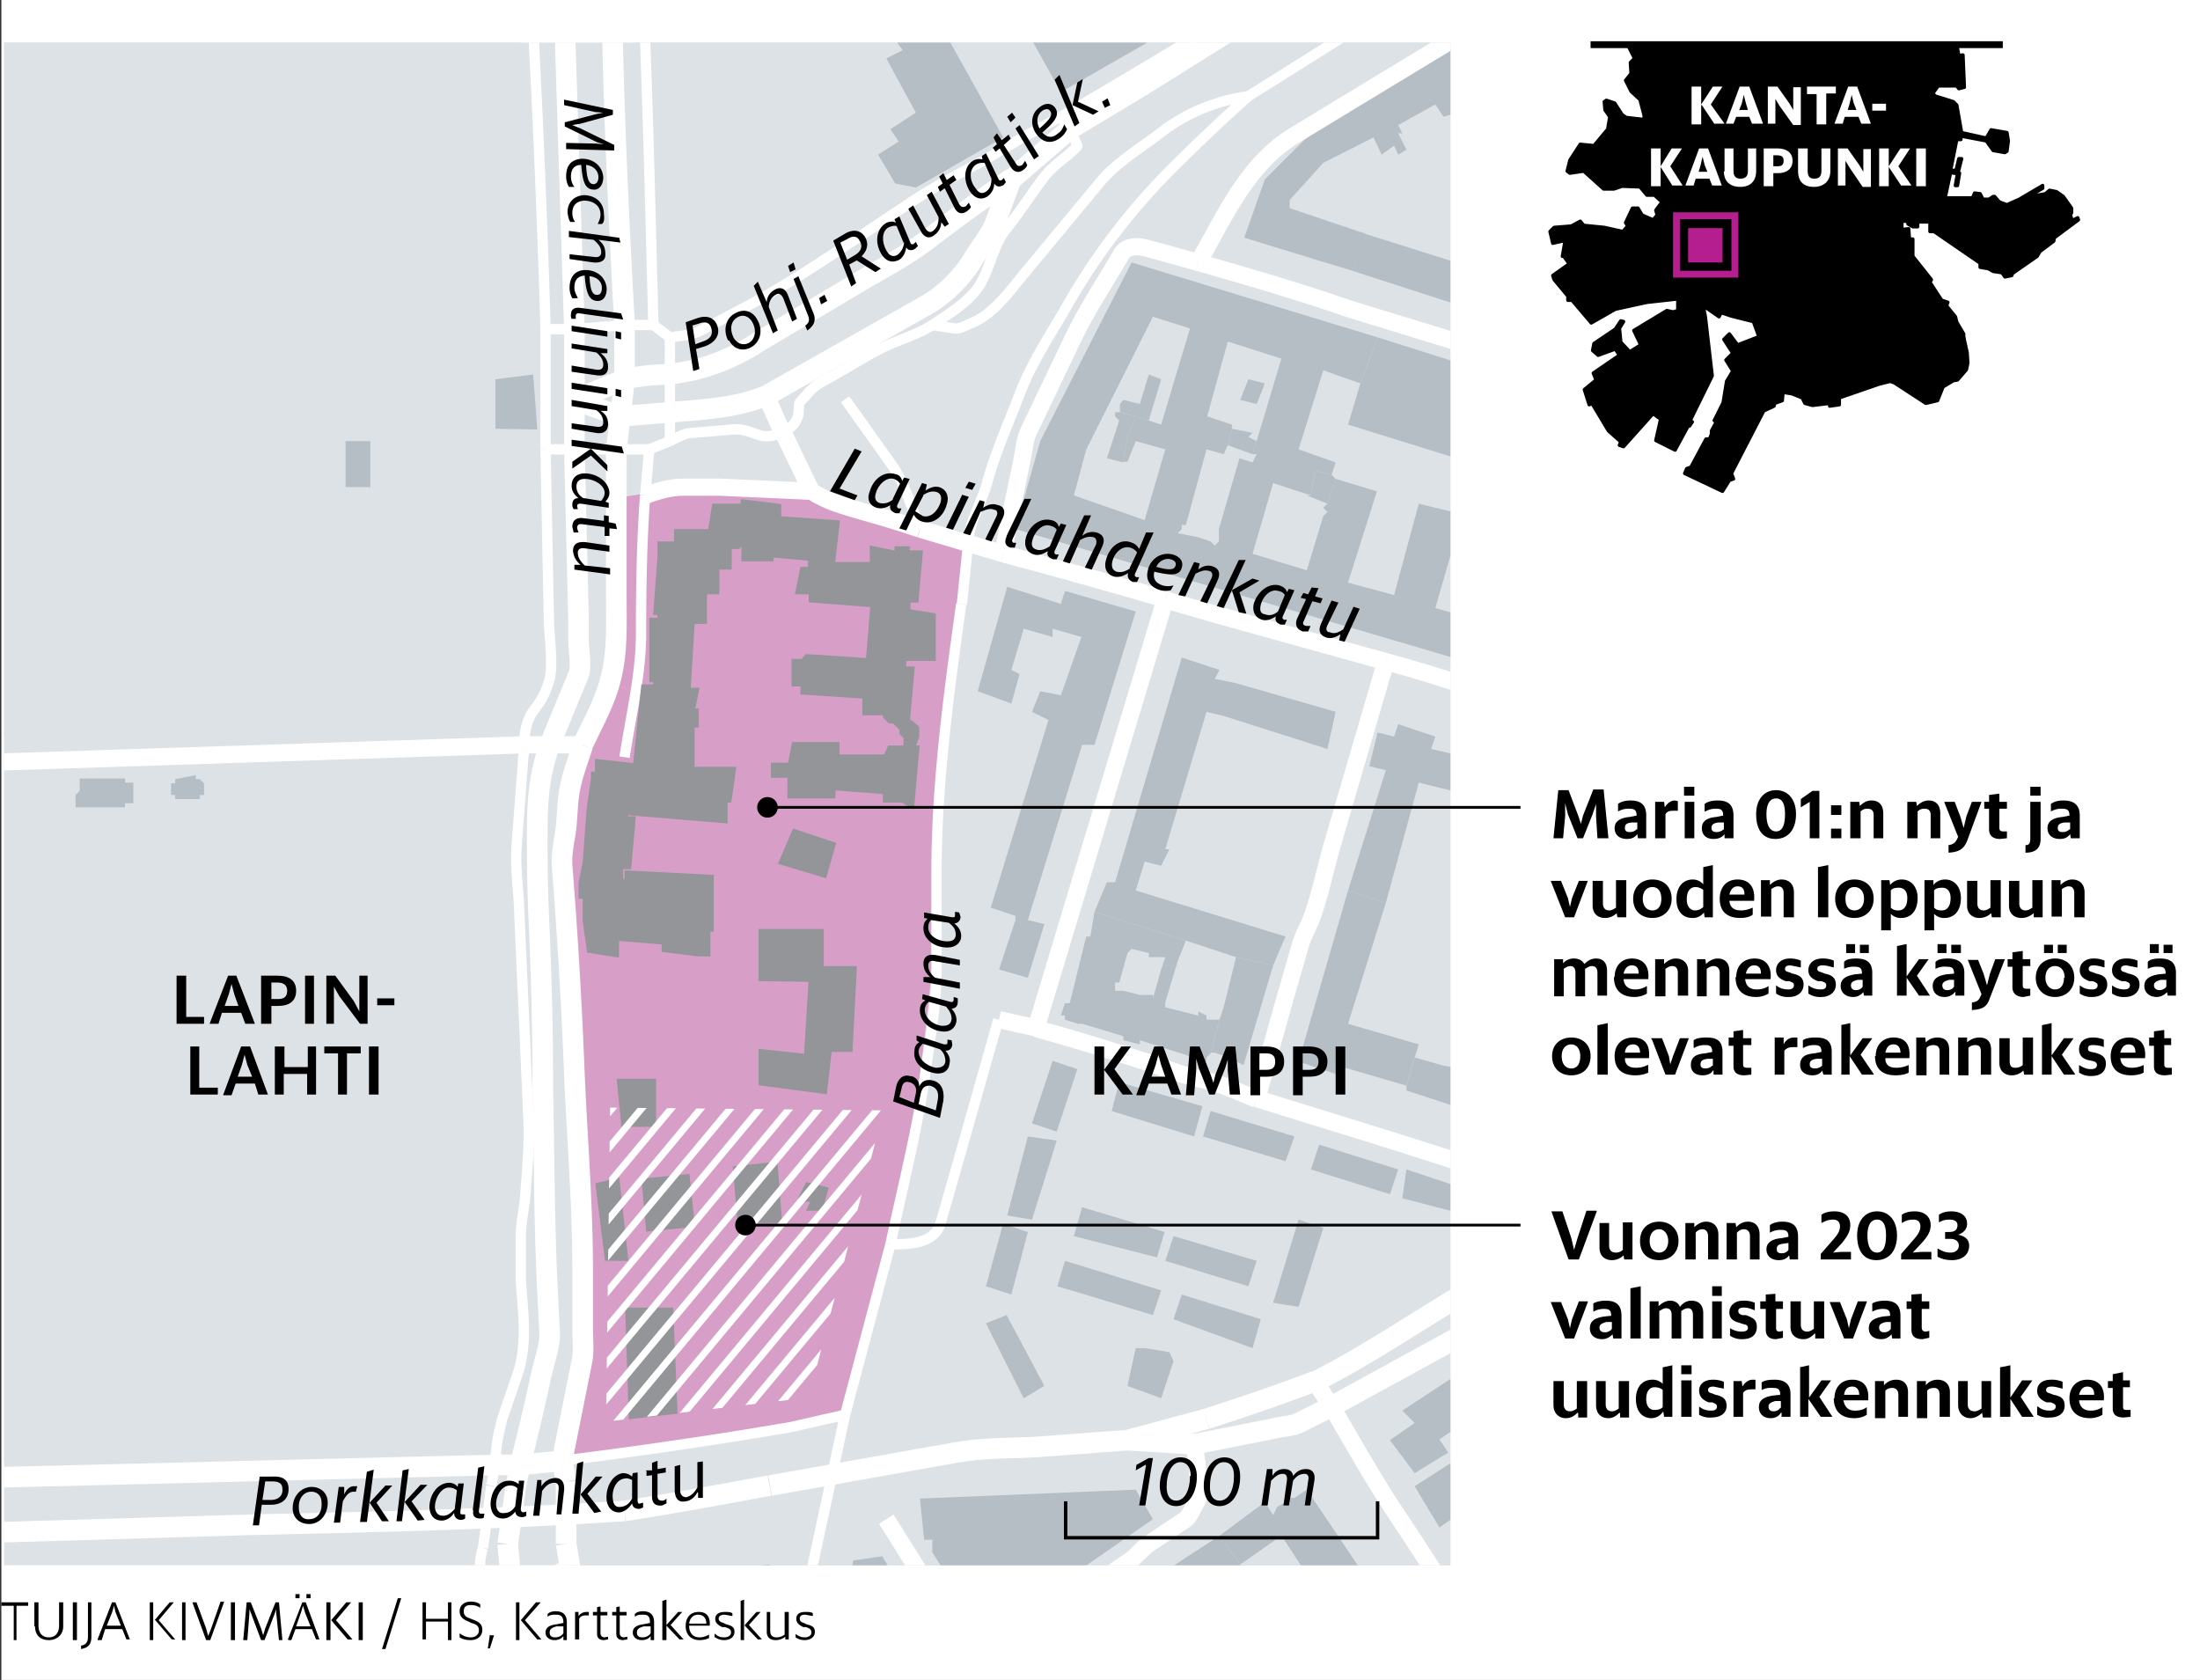 <svg xmlns="http://www.w3.org/2000/svg" xmlns:xlink="http://www.w3.org/1999/xlink" viewBox="0 0 320.2 244.5"><rect x="0" y="0" width="320.2" height="244.5" fill="#333333" stroke="none"/><path fill="#FFF" d="M.2 0h320v244.5H.2z"/><path d="M.2 233.2h3.9v.5H2.4v5H2v-5H.2v-.5zM5 236.7v-3.5h.6v3.4c0 1.1.6 1.7 1.5 1.7s1.5-.6 1.5-1.7v-3.4h.6v3.5c0 1.3-1 2-2.1 2-1.2 0-2-.7-2-2zM10.6 233.2h.6v5.5h-.6v-5.5zM11.8 239.5c.6-.1 1-.4 1-1.3v-5h.5v5c0 1.2-.5 1.6-1.5 1.8v-.5zM14.2 238.6l2.1-5.4h.5l2.1 5.4h-.5l-.6-1.5h-2.5l-.5 1.6h-.6zm1.3-2h2.1l-.8-2-.2-.9-.3 1-.8 2zM21.8 233.2h.5v5.5h-.5v-5.5zm.7 2.6l2.2-2.6h.6l-2.2 2.6 2.4 2.8H25l-2.4-2.8zM26.5 233.2h.5v5.5h-.5v-5.5zM28 233.2h.6L30 237l.3 1.1.4-1 1.4-4h.5v.1l-2 5.5H30l-2-5.5zM33.6 233.2h.6v5.5h-.6v-5.5zM36 233.2h.5L38 237l.3 1 .3-1 1.5-3.8h.5l.5 5.5h-.5l-.4-4v-.5l-.2.6-1.5 3.9H38l-1.5-4-.2-.5v.6l-.3 3.9h-.6l.5-5.5zM41.9 238.6l2.1-5.4h.5l2 5.4H46l-.6-1.5H43l-.6 1.6H42zM43 232h.6v.6h-.6v-.6zm0 4.7h2.2l-.8-2-.3-1-.3 1-.7 2zm1.6-4.7h.6v.6h-.6v-.6zM47.5 233.2h.6v5.5h-.6v-5.5zm.7 2.6l2.2-2.6h.7l-2.2 2.6 2.4 2.8h-.7l-2.4-2.8zM52.2 233.2h.6v5.5h-.6v-5.5zM58.4 232.6l-2.3 7.4h-.5l2.3-7.4h.5zM61.5 233.2h.5v2.4h3.2v-2.4h.5v5.5h-.5V236H62v2.6h-.5v-5.5zM66.9 238.3v-.6c.4.3.9.6 1.6.6.7 0 1.2-.4 1.2-1 0-.7-.4-.9-1.1-1.1l-.4-.2c-.8-.3-1.3-.7-1.3-1.5 0-.9.7-1.4 1.6-1.4.6 0 1 .1 1.4.4v.5c-.5-.3-.8-.4-1.4-.4-.7 0-1 .3-1 .9 0 .5.2.8.8 1l.5.2c.8.3 1.4.6 1.4 1.5 0 1-.8 1.5-1.7 1.5-.8 0-1.3-.2-1.6-.4zM71.2 238h.7l-.6 1.9H71l.3-2zM75.1 233.2h.5v5.5h-.5v-5.5zm.7 2.6l2.2-2.6h.7l-2.3 2.6 2.4 2.8h-.6l-2.4-2.8zM82 238.1c-.2.3-.6.6-1.3.6-.7 0-1.3-.4-1.3-1.1 0-.8.7-1.1 1.6-1.2l1-.2c0-1-.4-1.2-1.1-1.2-.5 0-.8 0-1.2.3v-.4c.3-.3.7-.4 1.2-.4 1 0 1.6.5 1.6 1.6v2.6H82v-.6zm0-.4v-1h-1c-.7.2-1 .4-1 .9 0 .4.2.7.8.7.6 0 1-.3 1.2-.6zM83.7 234.6h.5v.6c.3-.4.7-.6 1.2-.6h.3v.5h-.3c-.6 0-.9.1-1.1.5v3h-.6v-4zM86.3 234.6h.6v-.7l.5-.1v.8h1v.5h-1v2.6c0 .4.3.6.6.6l.5-.1v.4l-.6.1c-.5 0-1-.2-1-.9v-2.7h-.6v-.5zM89 234.6h.7v-.7l.5-.1v.8h1v.5h-1v2.6c0 .4.3.6.6.6l.5-.1v.4l-.6.1c-.5 0-1-.2-1-.9v-2.7h-.6v-.5zM94.7 238.1c-.2.3-.6.6-1.3.6-.7 0-1.3-.4-1.3-1.1 0-.8.7-1.1 1.5-1.2l1-.2c0-1-.3-1.2-1-1.2-.5 0-.8 0-1.2.3v-.4c.3-.3.7-.4 1.2-.4 1 0 1.6.5 1.6 1.6v2.6h-.5v-.6zm0-.4v-1h-1c-.7.2-1 .4-1 .9 0 .4.2.7.8.7.6 0 1-.3 1.2-.6zM96.4 233l.6-.2v5.9h-.6V233zm.6 3.5l1.7-1.9h.6l-1.7 1.9 1.9 2.1h-.6l-1.9-2zM99.8 236.6c0-1.2.7-2 1.9-2 1 0 1.7.5 1.6 2h-3c0 1.1.6 1.7 1.5 1.7.6 0 1-.2 1.4-.4v.5c-.2.1-.7.3-1.4.3-1.2 0-2-.8-2-2zm.5-.3h2.5c0-.9-.5-1.3-1.2-1.3s-1.2.5-1.3 1.3zM104 238.3v-.5h.1c.3.3.7.5 1.3.5.6 0 1-.3 1-.7 0-.5-.3-.6-.9-.8h-.4c-.6-.3-1-.6-1-1.2 0-.7.6-1 1.4-1 .5 0 .8 0 1.1.2v.4l-1.1-.2c-.6 0-.9.2-.9.6 0 .3.3.5.7.6l.4.2c.8.2 1.2.4 1.2 1.1 0 .8-.7 1.2-1.5 1.2-.6 0-1-.2-1.3-.4zM107.8 233l.5-.2v5.9h-.5V233zm.6 3.5l1.7-1.9h.6l-1.7 1.9 1.9 2.1h-.6l-1.9-2zM114.3 238.2c-.4.3-.8.5-1.4.5-.8 0-1.3-.4-1.3-1.2v-2.9h.5v2.7c0 .8.4 1 1 1a2 2 0 0 0 1.1-.4v-3.3h.6v4h-.5v-.4zM115.8 238.3v-.5c.4.3.8.5 1.3.5.6 0 1-.3 1-.7 0-.5-.3-.6-.8-.8h-.4c-.6-.3-1-.6-1-1.2 0-.7.5-1 1.3-1 .5 0 .9 0 1.1.2v.4l-1.1-.2c-.6 0-.8.2-.8.6 0 .3.2.5.6.6l.4.2c.8.2 1.2.4 1.2 1.1 0 .8-.7 1.2-1.5 1.2-.6 0-1-.2-1.3-.4z"/><g fill="none"><path d="M10.4 7.4h9v2.4h-2.9v9h-3.1v-9h-3V7.4zM24.8 17.8c-.4.6-1.1 1.2-2.4 1.2-1.6 0-2.8-1-2.8-2.7 0-1.8 1.3-2.5 3.4-2.8l1.7-.2c0-1.1-.5-1.5-1.7-1.5s-2 .3-2.6.7h-.2v-2.1c.7-.4 1.8-.7 3.3-.7 2.5 0 3.9 1 3.9 3.6v5.5H25l-.2-1zm-4-11H23v2.1h-2.4V6.8zm3.9 9.7v-1.6l-1 .2c-1 .1-1.5.4-1.5 1s.4 1 1.1 1c.6 0 1-.2 1.4-.6zM24 6.8h2.3v2.1h-2.3V6.8zM28.5 18.2V16c.8.5 1.8.9 2.8.9.9 0 1.3-.3 1.3-.8 0-.4-.3-.5-1-.7l-.8-.2c-1.4-.4-2.4-1.2-2.4-2.7 0-1.8 1.3-2.9 3.5-2.9 1.2 0 2 .2 2.7.5v2h-.1c-.6-.3-1.5-.6-2.5-.6-.9 0-1.1.3-1.1.7 0 .4.2.6.8.7l.8.2c1.8.5 2.7 1 2.7 2.7 0 2-1.4 3-3.7 3-1.4 0-2.3-.3-3-.7zM35.7 10h1V8.4l2.7-.4v1.8h1.8v2h-1.8V16c0 .5.3.8.9.8l.8-.2h.1v2l-1.8.2c-1.5 0-2.7-.5-2.7-2.3v-4.7h-1v-2zM47.2 17.8c-.4.6-1.1 1.2-2.4 1.2-1.6 0-2.8-1-2.8-2.7 0-1.8 1.3-2.5 3.4-2.8l1.7-.2c0-1.1-.5-1.5-1.7-1.5s-2 .3-2.6.7h-.1v-2.1c.6-.4 1.7-.7 3.2-.7 2.5 0 4 1 4 3.6v5.5h-2.5l-.2-1zm-4-11h2.3v2.1h-2.4V6.8zm3.9 9.7v-1.6l-1 .2c-1 .1-1.5.4-1.5 1s.4 1 1.1 1c.6 0 1-.2 1.4-.6zm-.6-9.7h2.4v2.1h-2.4V6.8zM53.8 20.3c0-.5.3-1 .5-1.1h2.2l-.1.6c0 .5.5.8 1.7.8 1.3 0 2-.5 2-1.1 0-.4-.3-.5-1-.6h-2.3c-1.6-.1-2.3-1-2.3-1.9 0-.8.5-1.5 1.3-1.9-1-.5-1.5-1.3-1.5-2.4 0-1.7 1.5-3 3.7-3 .8 0 1.4.2 2 .4l2.6-.3v2h-1.1c.2.3.3.7.3 1 0 1.6-1.4 2.8-3.8 2.8h-.8c-.3.1-.4.3-.4.6s.2.4.6.4H60c1.7.2 2.8.9 2.8 2.6 0 1.9-1.6 3.1-4.6 3.1-2.8 0-4.3-.6-4.3-2zm5.5-7.6c0-.8-.5-1.3-1.2-1.3s-1.3.5-1.3 1.3c0 .9.5 1.4 1.3 1.4s1.2-.5 1.2-1.4zM63.5 10H66l.2 1.4c.5-.8 1.3-1.6 2.5-1.6h.7v2.6l-.1.1h-.8c-1 0-1.6.1-2.1.7v5.6h-2.8V9.9zM74.8 17.8c-.4.6-1.1 1.2-2.4 1.2-1.6 0-2.8-1-2.8-2.7 0-1.8 1.3-2.5 3.4-2.8l1.7-.2c0-1.1-.5-1.5-1.7-1.5s-2 .3-2.6.7h-.2v-2.1c.7-.4 1.8-.7 3.3-.7 2.5 0 3.9 1 3.9 3.6v5.5H75l-.2-1zm-.1-1.3v-1.6l-1 .2c-1 .1-1.5.4-1.5 1s.4 1 1.1 1c.6 0 1-.2 1.4-.6zM78.3 10h1v-.4c0-2.2 1.5-3 3.3-3 .8 0 1.2.1 1.4.2v1.8h-.7c-.7 0-1.2.2-1.2 1.1v.2h1.8v2H82v6.9h-2.8v-7h-1V10zm6.8-3.2h2.7V9h-2.7V6.8zm0 3.1h2.7v8.9h-2.7V9.9zM89.4 6.8H92V9h-2.7V6.8zm0 3.1H92v8.9h-2.7V9.9zM96.4 14.5v4.3h-2.7V7.2l2.7-.5v7.2l2.6-4h2.7v.2l-2.5 3.8 2.7 4.7v.2h-3l-2.5-4.3zM105.5 14.5v4.3h-2.8V7.2l2.8-.5v7.2l2.6-4h2.7v.2l-2.6 3.8 2.8 4.7v.2h-3l-2.5-4.3zM116.4 17.8c-.4.6-1.1 1.2-2.4 1.2-1.6 0-2.9-1-2.9-2.7 0-1.8 1.3-2.5 3.5-2.8l1.6-.2c0-1.1-.5-1.5-1.6-1.5-1.2 0-2 .3-2.7.7v-2.1c.6-.4 1.7-.7 3.1-.7 2.6 0 4 1 4 3.6v5.5h-2.4l-.2-1zm-.2-1.3v-1.6l-1 .2c-1 .1-1.4.4-1.4 1s.3 1 1.1 1c.6 0 1-.2 1.3-.6zM13.7 32.8v4.3H11V25.5l2.8-.5v7.2l2.6-4H19v.2l-2.5 3.9 2.7 4.7v.1h-3l-2.5-4.3zM19.2 32.6c0-2.7 1.7-4.5 4.4-4.5 2.6 0 4.3 1.5 4 5.3h-5.7c.2 1.3 1 1.8 2.6 1.8a6 6 0 0 0 2.8-.6v2c-.5.4-1.6.7-3 .7-3.5 0-5.1-1.8-5.1-4.7zm2.7-1H25c0-1.1-.5-1.7-1.4-1.7s-1.5.6-1.7 1.7zM28.7 28.3H31l.2 1.5c.4-.8 1.3-1.7 2.4-1.7h.7v2.7h-.8c-1 0-1.7.2-2.2.7v5.6h-2.7v-8.8zM35 28.3h1v-1.4l2.8-.5v1.9h1.8v2h-1.8v4.1c0 .6.3.8.9.8l.8-.1h.1v2l-1.8.2c-1.5 0-2.7-.5-2.7-2.4v-4.7h-1v-2zM41.2 32.7c0-2.9 2-4.6 4.7-4.6s4.8 1.7 4.8 4.6c0 2.8-2 4.6-4.8 4.6-2.7 0-4.7-1.8-4.7-4.6zm6.7 0c0-1.8-.8-2.6-2-2.6-1.1 0-1.9.8-1.9 2.6s.8 2.6 2 2.6c1 0 1.9-.8 1.9-2.6zM51.3 32.7c0-2.9 2-4.6 4.7-4.6s4.8 1.7 4.8 4.6c0 2.8-2 4.6-4.8 4.6-2.7 0-4.7-1.8-4.7-4.6zm6.7 0c0-1.8-.8-2.6-2-2.6-1.1 0-1.9.8-1.9 2.6s.8 2.6 2 2.6c1 0 1.9-.8 1.9-2.6z"/></g><g><defs><path id="a" d="M.6 6.2h210.5v221.6H.6z"/></defs><clipPath id="b"><use overflow="visible" xlink:href="#a"/></clipPath><g clip-path="url(#b)"><path fill="#DDE2E6" d="M.1-13.9h213.7v282.8H.1z"/></g><g clip-path="url(#b)"><path fill="#DDE2E6" d="M119.8 268.9c0 2.7.2 5-2.5 6-5.9 2-15-1.6-21.1-1.9-12-.6-24 0-36 0-22 0-44-1.4-66-1.5-.2-5 1.8-10.4 1.8-15.7 0-5.8-1.3-14.9.8-20.2 4.1.2 8.3-1 12.5-1.1 5.2-.2 10.5.5 15.7 0 7.1-.7 14.4-1.2 21.7-1.2 11.9 0 24.6 1.5 35.9-2.6.4-2.9-.8-5.4-1-8a37.4 37.4 0 0 1 2.6-18l-.6-3-1.2-19.4-1.8-38.7-.6-15.2 1.8-13.9.6-6.7 1.2-3.6 1.2-6 .6-6.7-.6-10.3v-5.5L83.6 68h6.7l4.8-1.2 3.6-2.5 2.5-2.4 4.2-4.8 4.2-3.7 4.9-4.2c2-1.8 4-4 6-5.6 2.3-2 6.6-3 6.6-6.7 0-2.4-2.4-5.6-3.8-7.6-3.3-5-6.6-10-9.7-15.1-3.2-5.4-4.6-3.9-10.7-4.4-2.5-.3-7.3-.2-9.3-2-2.2-2-2-7.2-2.5-10.2-.8-3.7-1.6-7.5-2-11.4-.2-2.5-1.8-9-.6-11.4 2.6-4.9 14.6-2.9 19-2.9 32.5 0 64.8-2.5 97.2-1.4 5 .2 12-.1 16.7 2 5 2.4 3.6 10.5 2.2 15.4C222-5.8 218.7.4 216 6.4c-2.9 6-3.3 8-2.3 14.3.6 3.8.2 8 .2 11.7V223.3c0 15-1.3 30.7 0 45.6 0-.2-75.8.4-82-.3-4-.4-8-2.1-12-2.1v2.4zM187 136.3l8.5-26.7-20-6-6 20h.6L169 126l-2.4-.6-1.3 4.2 21.8 6.7z"/></g><g fill="#DDE2E6" clip-path="url(#b)"><path d="M187.1 136.3l-21.8-6.7 1.3-4.2 2.4.6 1.2-2.4h-.6l6-20 2.5.6 15 4.8 2.5.7zM0 113.9H5l6.7-.6h6.6v.6h7.3v-.6l3-.6v.6l44.8-1.8 3 56.3-1.8 11.5 1.2 18.2-4.2 11.5-1.2 1.2L0 212.6zM75.1-13.9l.6 23 1.9 45.4.6 8 .6 38-3.7 4.3-75 2.4v-121z"/></g><g fill="#B4BEC4" clip-path="url(#b)"><path d="M50.3 64.2h3.6v6.7h-3.6zM72.1 62.4v-7.2l5.5-.7.6 8zM153.2 154.4l3.6 1.2-3 9.1-3.6-1.2zM147.2 188.4l-3.7-1.2 2.5-9.1 3.6 1.2zM213.8 176.3v.6l-9.7-2.5.6-4.2 9 3zM149 203.5l-5.5-10.9 3-1.2 5.5 10.3zM150.2 177.5l-3.6-.6 3-11.5 4.2.6zM182.3 196.2l-11.5-4.2 1.2-3.6 11.5 3.6zM202.3 173.8l-11.5-3.6 1.2-3.6 11.5 3.6zM168.4 183l-12.1-3.1 1.2-4.2 12 3.6zM187.1 169l-12-3.6 1.1-3.7 12.2 3.7zM185.3 189.6l3.7-12.1 3.6 1.2-3.6 11.5zM169.6 183.5l1.2-3.6 12.1 3.6-1.2 3.7zM173.8 165.4l-12-3.7 1.1-4.2L175 161zM167.8 191.4l-7.9-2.4-6-1.8 1.1-3.7 14 4.3-.6 1.8zM163 60v-1.2l.5-.6 2.4.6 1.3-4.3 1.8.7-1.8 6-1.9-.6zM169 253.8l-4.9-8 1.2-.5-.6-.6 1.2-1.2 1.3-1.2 6 8.4zM181 155l-2.3-1.1-1.9-.7h-.6l1.3-4.8.6-1.8 1.8-7.3 5.4 1.2zM213.8 219.3l-4.3 3-3.6-6 6.7-4.3 1.2 1.8zM176.2 254.4l-4.8-6.7 4.2-3 1.2 1.2 3-2.4 3.7 4.8-4.2 3 .6.7zM184.7-13.9l.6.6 1.8-.6h11l1.2 1.8-16.4 9.7-6-10.9 1.8-.6zM102.4-2.4l1.8-7.8L131.4-6l-1.8 8.5zM213.8 206.5l-4.3 3 1.3 1.9-4.9 3-3.6-4.8 3.6-2.5-1.8-1.8 7.3-4.8v.6l2.4-1.2zM133.3 27.3l-3-.6-2.5-4.2 3-1.9-1.2-1.8 3.7-2.4-4.3-7.9 2.4-1.2-1.8-2.4 6-3.6L146 20zM154.4 13.4l-7.8-14 1.2-.6L149 .7l3.6-1.9 4.3 7.3 10.9-6.7-3-7.2 7.2-3 2.4 6 1.2-.6 1.2 1.8h1.3l1.8 2.4z"/><path d="M176.2 153.3l-.6.6v.6l-7.8-2.5-1.9-.6v.6l-2.4-.6v-.6l-6-1.8h-.6l-1.9-.6v-.6h-.6l.6-1.8h.7l1.8-7.3.6-2.4h.6l.6-3.6 13.3 4.2-1.2 3-1.8 6v.7l4.8 1.2v-.6l1.2.6v.6h1.9l-1.3 4.8zm-8.4-8l1.2-4.2.6-1.8h-2.4v-.6l-2.5-.6-.6.6-1.2 4.3h-.6v1.2h1.2l2.4.6h1.9v.6zM200.5 257.4l-3.7-4.8 6-4.3-16.3-24.8-6 4.2-3-4.2 6.6-4.9 1.2 1.9.6-1.2 1.2-.7.6-.6h.7l1.8-1.2 20 29.7-4.9 3 2.4 3zM147.8 133.3l-3.6-1.2 8.4-27.3-2.4-1.2 1.2-3 3 .6 3-8.5-4.2-1.2v1.2l-4.2-1.2-1.8 6 1.2.6-1.2 4.3-4.9-1.8 4.3-15.2 7.8 2.5.6-1.9 10.3 3-6 19.4h-1.8l-7.9 25.5 2.4.6-2.4 7.8-4.2-1.2 2.4-7.2zM163 269l-5-8-7.2-10.9-1.2-1.8-3-4.8 5.4-3.7 1.2-1.2h.6l8-4.8 3.5 6-2.4 1.9v.6l-.6-.6-3 2.4-.6-.6-3 1.8 1.2 1.8h.6l6.6 9.7 6 10.3h-.5l.6.6h.6l.6 1.2 2.4-1.8-.6-.6 7.3-4.3 4.2 6.1-1.8.6zM213.8 115.7l-7.3-1.8-4.8 17.5-5.5-1.8 5.5-17.5-2.4-.6 1.2-4.9 2.4.6.6-1.8 5.4 1.8-.6 1.8 5.5 1.3v5.4zm0 46l-9.1-3v-.6l1.2-4.2 4.2 1.2 3.7.6v-.6 6.6zM203.5 269l-2.4-3.7 12.7-8.5v8.5l-1.2.6 1.2 1.8v1.2zM213.8 11l-1.2.6.6 1.2-.6.6.6.6-.6.6 1.2 1.8-1.2.6-.6-.6-1.9.6-1.2-1.8-5.4 3 .6 1.2h-.6l1.2 2.4-1.2.7-.6-1.3-1.8 1.3-1.2-2.5-7.3 3.7-4.9 5.4v1.2l11 3.7-1.9 5.4-15.7-4.8 3-8.5 6-6 13.4-8.5 10.3-6.1zM122.4 269l-3.7-6.1 20.6-14h1.2l13.3 20h-6l-9.1-13.3-12.1 7.9 3 5.4zM213.8 75.1l-.6 1.2-.6-.6-3.7 12.8 4.3 1.2-1.8 6L147.8 77l3.6-12.8 13.3-26 35.8 10.9-2.5 6.7-5.4-1.9-3.6 11.5 5.4 1.9-.6 1.8-2.4-.6-.6 3.6-5.5-1.8-3 10.3 7.9 2.4 2.4-7.9.6-.6-.6-.6.6-.6 1.2-3.6 6 1.8-4.2 13.3 6.7 1.8 3.6-13.3 7.3 1.8zm-35.7-9l-2.5-.7-3 11h-.6v.6l-.6.6 3 .6 1.8.6.6.6.6-.6V77l3-10.3 1.9.6.6-1.2h-.6l.6-1.9 3.6-12-7.8-2.5-3 10.9 3.6 1.2v.6l-.6 2.4-.6 1.3zm-9.1-4.3l4.2-14-5.4-1.7-9.7 19.3-1.8 6.7 10.3 3.6 3-10.3-4.3-1.2-1.2 3h-.6l.6-3.6 1.2-3 1.9.6 1.8.6z"/><path d="M173.2 250.7L180 261l-1.2.6-.6-.6v.6l-1.3-1.2-1.2.6v-.6l-1.8.6-4.8-7.2zM184.7 268.3l-4.2-6 3-2.5-1.2-1.8 9.7-6 1.2 1.8 3-2.5.6 1.3 3.7 4.8zM165.3 239.8l-3.6-6 15.8-10.3 3 4.2 1.2 1.8-3 1.9.6 1.8-9.1 6-1.2-1.8zM204.7 158l-10.3-3v1.3l-5.4-1.8 7.2-24.9 5.5 1.8-5.5 17.6 10.3 3-.6 1.9zM213.8 60l-1.8 6.7-15.8-4.9 1.8-6 2.5-6.7 13.3 4.2zM120 250.7l-.7-.6 4.9-23 4.2-.6 8.5 14-.6 1.8-14.5 9.7H120.5l-.6-.7zM68.5 238l1.2 27.3v1.2l-.6 1.2-.6.6h-4.3v-2.4h-2.4l-.6-21.2-10.3.6v-6.7zM134.5 224.1l-.6-6 31.4-1.3 2.5 4.3-12.1 8.4v-.6l-12.8 8.5-7.2-11.5v-1.8zM172.6 136.9l-13.3-4.2 1.8-4.3h1.2l9.7-32.7 5.5 1.8-.7 1.3 3 .6 14.6 4.2-1.2 5.4-15.1-4.8-2.5-.6-6 20h.6L169 126l-2.4-.6-1.3 4.2 21.8 6.7-1.8 4.2-5.4-1.2zM213.8 44.9l-17-5.5 1.8-5.4 15.2 4.8v-.6zM112 227.7l-3.6 17.6h.6l-2.4 10.9h1.2l-1.2 5.4-9 6-1.3-2.3-1.8-3-1.2-3-.6-3.1-1.2-3-.6-3.7-.6-3-.6-2.4v-3.7l-.6-3.6v-3.6l.6-1.8v-2.5l13.9 3 .6-3.6zM0 239.8l8.5-.6.6 1.2 30.3-1.2-.6-1.2h2.4l3.7-.6v4.9h2.4l.6 10.3v7.8l9.7-.6.6 8.5-17.6.6-.6-19.4-.6-4.2-29 1.2.6 10.9H9v11.5h-9v-6.7h4.2v-4.8H0zM182.9 58.8l-2.4-.6 1.2-3 2.4.6zM178.7 64.8l.6-2.4 3 .6-.6.6 1.2.6-.6 1.9zM190.2 72.1h.6l.6-3.6 2.4.6.6.6-1.2 3.6zM165.3 60.6l-1.2 3-.6 3.7-2.4-.6 1.8-5.5-.6-.6V60h.6zM24.9 115.7V114h.6v-.6l3-.6v.6h.6l.6.6V115.7h-.6v.6h-3.6v-.6zM11.6 115.1v-1.8h6.6v.6h1.2v3h-1.2v.6H11v-1.8zM166.6 196.2l3.6.6.6 1.3-1.8 5.4-4.9-1.8 1.2-5.5z"/></g><path fill="#D79FC8" d="M83 206.6l-1.2 6 41.2-6.7s7-26.6 8-31.1 4.8-28.7 5.3-44.2c.4-15.4 2.7-36.3 3-38.2l1.6-13.3-25-7.7-16.3-.5-10 1.6s.5 25.3-1.7 29.2a66 66 0 0 0-5.5 29.5c.5 13.1 2.6 40.7 2.8 50.2.2 9.6 0 17.1-2.2 25.2z" clip-path="url(#b)"/><g clip-path="url(#b)"><path fill="none" stroke="#FFF" stroke-linejoin="round" stroke-miterlimit="10" stroke-width="3" d="M83 228.3l-.6-3.6M191.4 201c-5.2 2-10.5 3.8-15.8 5.5M193.8 204.7l-4.8 2.4c-1 .5-2.5.5-3.6.8l-11.6 2.3"/><path fill="none" stroke="#FFF" stroke-linejoin="round" stroke-miterlimit="10" stroke-width="2.5" d="M193.8 204.7l-2.4-3.6"/><path fill="none" stroke="#FFF" stroke-linejoin="round" stroke-miterlimit="10" stroke-width="3" d="M212.6 194.4l-18.8 10.3"/><path fill="none" stroke="#FFF" stroke-linejoin="round" stroke-miterlimit="10" stroke-width="2.5" d="M212.6 194.4l1.2-3.6M152-6.6c-8.5-1-17-1.8-25.4-3l-11.4-2c-4.6-.9-9.4-2.3-14-2.3"/><path fill="none" stroke="#FFF" stroke-linejoin="round" stroke-miterlimit="10" stroke-width="3" d="M213.8 193.8l-1.2.6"/><path fill="none" stroke="#FFF" stroke-linejoin="round" stroke-miterlimit="10" stroke-width="2.5" d="M174.4 38.2l-7.2-2c-1.3-.4-3.2-.6-4 .8-2.3 4-5 8-7 12.2l-6.5 13.6c-.6 1.3-.7 3-1 4.4l-2 9.5-.7 3.9M84.8 108.4H80"/><path fill="none" stroke="#FFF" stroke-linejoin="round" stroke-miterlimit="10" stroke-width="3" d="M155.7 18.8l-8.5 7.3"/><path fill="none" stroke="#FFF" stroke-linejoin="round" stroke-miterlimit="10" stroke-width="2.5" d="M213.8 4.3l-25.4 15.4c-6.9 4.2-10.1 11.7-14 18.5M201.7 96.3c-10.7-3-21.5-5.9-32.1-9M169.6 87.2c-7.9-2.3-15.7-4.5-23.6-6.6"/><path fill="none" stroke="#FFF" stroke-linejoin="round" stroke-miterlimit="10" stroke-width="1.5" d="M89.7 65.4h4.8M97.5 54.5V60"/><path fill="none" stroke="#FFF" stroke-linejoin="round" stroke-miterlimit="10" stroke-width="3" d="M111.5 57.6c-4.5 1.8-9.2 2-14 2.4"/><path fill="none" stroke="#FFF" stroke-linejoin="round" stroke-miterlimit="10" stroke-width="1.5" d="M93.9 72.1l.6-6.7"/><path fill="none" stroke="#FFF" stroke-linejoin="round" stroke-miterlimit="10" stroke-width="3" d="M147.2 26c-4 2.8-7.8 5.5-11.7 8.5-2.8 2.2-6 4-9.2 5.8l-15.8 9.4a30.8 30.8 0 0 1-9.7 4.2l-3.3.6"/><path fill="none" stroke="#FFF" stroke-linejoin="round" stroke-miterlimit="10" stroke-width="2.5" d="M196.2 44.9c-7.2-2.5-14.4-4.6-21.8-6.7M213.8 50.3l-17.6-5.4M213.8 100c-4-1.4-8-2.6-12.1-3.7"/><path fill="none" stroke="#FFF" stroke-linejoin="round" stroke-miterlimit="10" stroke-width="1.5" d="M94.5 65.4l3-1.2"/><path fill="none" stroke="#FFF" stroke-linejoin="round" stroke-miterlimit="10" stroke-width="3" d="M147.2 26l-2.3 6.3c-.7 1.9-2.2 3.6-3.2 5.3a19.7 19.7 0 0 1-6.5 6.6l-23.7 13.4"/><path fill="none" stroke="#FFF" stroke-linejoin="round" stroke-miterlimit="10" stroke-width="2.5" d="M118.1 71.5L114 63M133.9 77c-2.9-1-5.7-1.8-8.5-2.6-2.7-.8-5-1.4-7.3-2.9"/><path fill="none" stroke="#FFF" stroke-linejoin="round" stroke-miterlimit="10" stroke-width="1.5" d="M133.9 77c-1.3-3.4-2.3-7-4.5-9.9l-6.4-9"/><path fill="none" stroke="#FFF" stroke-linejoin="round" stroke-miterlimit="10" stroke-width="2.5" d="M146 80.6L133.9 77"/><path fill="none" stroke="#FFF" stroke-linejoin="round" stroke-miterlimit="10" stroke-width="3" d="M213.8 187.8c-7.4 4.4-14.7 9.4-22.4 13.3M175.6 206.5l-11.5 3.1"/><path fill="none" stroke="#FFF" stroke-linejoin="round" stroke-miterlimit="10" stroke-width="2.5" d="M213.8 169.6c-10.3-3.4-20.6-6.5-30.9-9.7"/><path fill="none" stroke="#FFF" stroke-linejoin="round" stroke-miterlimit="10" stroke-width="3" d="M72.1 213.2L.1 215"/><path fill="none" stroke="#FFF" stroke-linejoin="round" stroke-miterlimit="10" stroke-width="1.5" d="M100.6 269c2.2-1.5 4.4-3 6.6-4.3 2-1.3 3.7-3.3 5.5-4.9M181.7 14l14.5-9.1M213.8-.6l-9 4.8c-1 .6-3 .5-4.2.7-1.4.2-3 0-4.4 0M140 87.9l1-9.7c.3-2.4 1.7-5 2.5-7.3M196.2 4.9l17.6-11.5"/><path fill="none" stroke="#FFF" stroke-linejoin="round" stroke-miterlimit="10" stroke-width="2.5" d="M80 108.4h-3.7"/><path fill="none" stroke="#FFF" stroke-linejoin="round" stroke-miterlimit="10" stroke-width="3" d="M75.7 213.2h-3.6M74.5 231.4l-4.2.6"/><path fill="none" stroke="#FFF" stroke-linejoin="round" stroke-miterlimit="10" stroke-width="2.5" d="M213.8 236.8A553 553 0 0 0 203 220c-3.3-5-6.2-10.2-9.2-15.3"/><path fill="none" stroke="#FFF" stroke-linejoin="round" stroke-miterlimit="10" stroke-width="3" d="M164.1 209.6l-13.4 1c-3.8.2-7.8.1-11.6.8l-27 4.8"/><path fill="none" stroke="#FFF" stroke-linejoin="round" stroke-miterlimit="10" stroke-width="2.5" d="M118.1 71.5l-13.4-.6h-5.1c-2.1 0-3.7.5-5.7 1.2"/><path fill="none" stroke="#FFF" stroke-linejoin="round" stroke-miterlimit="10" stroke-width="1.5" d="M97.5 64.2V60"/><path fill="none" stroke="#FFF" stroke-linejoin="round" stroke-miterlimit="10" stroke-width="3" d="M75.1 216.2l.6-3M83.6 47.9L81.8-8.4M81.8 212.6l-6.1.6M81.8 212.6l2.9-14.5c.3-1.5.1-3.2.1-4.7v-8.7c0-9.5-.8-19-1.2-28.4a748.9 748.9 0 0 0-1.8-30.4c-.1-1.9.4-3.8.6-5.6.2-2 .2-4 .6-5.8.4-2 1.2-4 1.8-6M82.4 215.6l-.6-3M90.9 47.3C89.9 28.8 89 10.4 89-8v-.4"/><path fill="none" stroke="#FFF" stroke-linejoin="round" stroke-miterlimit="10" stroke-width="2.5" d="M76.3 108.4L.1 110.9"/><path fill="none" stroke="#FFF" stroke-linejoin="round" stroke-miterlimit="10" stroke-width="3" d="M73.9 224.7l1.2-8.5M82.4 224.7v-9.1"/><path fill="none" stroke="#FFF" stroke-linejoin="round" stroke-miterlimit="10" stroke-width="1.5" d="M115.1 207.7l7.9-1.8M174.4-13.9L162-9.7a32 32 0 0 0-4.4 1.8c-1.7 1-3.5 1-5.5 1.3M95.1 47.3l2.4 1.8M83.6 65.4h-4.2M81.8 212.6c11.2-1.4 22.2-3 33.3-4.9M117.5 231.4l5.5-25.5M90.9 47.3h4.2M89.1-8.4l4.2-.6"/><path fill="none" stroke="#FFF" stroke-linejoin="round" stroke-miterlimit="10" stroke-width="3" d="M75.7 213.2a359 359 0 0 0 3.1-13.2c.4-1.8 1.2-4 1.2-5.8l-.4-8.2c-.4-9.1-.4-18.3-.6-27.5 0-8.5-.2-16.9-.6-25.3a268 268 0 0 1-.2-12.8c0-4.3.4-8 1.8-12M81.8-8.4l-.6-5.5"/><path fill="none" stroke="#FFF" stroke-linejoin="round" stroke-miterlimit="10" stroke-width="1.5" d="M76.9-8.4v-5.5"/><path fill="none" stroke="#FFF" stroke-linejoin="round" stroke-miterlimit="10" stroke-width="3" d="M89.1-8.4l-.6-5.5"/><path fill="none" stroke="#FFF" stroke-linejoin="round" stroke-miterlimit="10" stroke-width="1.5" d="M81.8-8.4h7.3"/><path fill="none" stroke="#FFF" stroke-linejoin="round" stroke-miterlimit="10" stroke-width="3" d="M80 108.4l4.2-10.2c.5-1.2 0-3.6 0-5v-3l-.6-24.8"/><path fill="none" stroke="#FFF" stroke-linejoin="round" stroke-miterlimit="10" stroke-width="1.5" d="M83.6 47.9l7.3-.6"/><path fill="none" stroke="#FFF" stroke-linejoin="round" stroke-miterlimit="10" stroke-width="3" d="M84.8 108.4c1.5-3.2 3.3-6.3 4.1-9.7 1-3.9.8-7.7.8-11.7V65.4M74.5 231.4l-.6-6.7M90.9 219.9c-18 1.2-36 1.6-54 2L.1 223"/><path fill="none" stroke="#FFF" stroke-linejoin="round" stroke-miterlimit="10" stroke-width="1.5" d="M15.8 269l-1.2-15c-.3-4.6 5.2-4.5 8.4-4.6l9.2-.4h1.5c1 0 3.1-.5 3.9 0 .8.4.6 1.2.7 2l.4 5 .1 5.5v7.4"/><path fill="none" stroke="#FFF" stroke-linejoin="round" stroke-miterlimit="10" stroke-width="2.5" d="M113.9 63l-2.4-5.4"/><path fill="none" stroke="#FFF" stroke-linejoin="round" stroke-miterlimit="10" stroke-width="1.5" d="M93.9 72.1c-.5 6.7-.6 13.4-.6 20.1 0 6-1.5 12-2.4 18M154.4 17c-3.9 2-7.7 4.3-11.5 6.5-3.7 2-7.5 4-11 6.4-7.9 5.2-15.5 10.6-23.8 15l-6.3 3.3c-1.3.6-2.9.7-4.3.9M143.5 70.9c1.2-4.7 3.3-9.3 5-13.8 1.6-4.1 4.1-8 6.3-11.7a94 94 0 0 1 15.9-21c3.6-3.6 7.2-7 11-10.4M135.7 47.3c2.2-1.5 5.1-3.2 6.7-5.5 1.7-2.6 2.1-6 4-8.4 2-2.5 3.7-5.2 5.7-7.8 1-1.2 2-2 3.3-3 .1-.2 1.5-1.2 1.4-1.4l-1.1-2.4M113.9 63c1.3-.9 1.8-1.1 2.3-2.6l.1-1.5c0-.4.7-1 1-1.3 1.2-1.7 3-2.3 4.8-3.4 2.3-1.3 4.6-2.8 7-3.9 2.2-1 4.4-1.6 6.6-3"/><path fill="none" stroke="#FFF" stroke-linejoin="round" stroke-miterlimit="10" stroke-width="1.5" d="M181.7 14a27 27 0 0 0-12.1 4.8c-3 2.4-7 4.7-9.4 7.6l-10.7 12.9c-2.4 2.8-4.7 6.4-8.3 7.8-.7.3-1.5.8-2.3.7l-3.2-.5"/><path fill="none" stroke="#FFF" stroke-linejoin="round" stroke-miterlimit="10" stroke-width="2.5" d="M169.6 87.2l-18.8 62.4M150.8 149.6l-5.4-1.2M182.9 160c-2.6-1.1-5.2-2.3-8-2.9-2.5-.5-5-1.5-7.6-2.4-5.5-1.8-11-3.5-16.5-5M182.9 160l3.9-13.9 2.3-8c.4-1.6 1.1-2.8 1.7-4.2 1.3-3.4 2-7.1 3-10.6l5.5-18.8 2.4-8.2"/><path fill="none" stroke="#FFF" stroke-linejoin="round" stroke-miterlimit="10" stroke-width="3" d="M211.4-13.9c-8.9 4.5-17.4 9.6-26 14.6-7 4-13.8 8.5-20.7 12.7l-9 5.4"/><path fill="none" stroke="#FFF" stroke-linejoin="round" stroke-miterlimit="10" stroke-width="1.5" d="M154.4 17l1.3 1.8"/><path fill="none" stroke="#FFF" stroke-linejoin="round" stroke-miterlimit="10" stroke-width="5" d="M70.3 232L.1 233.8"/><path fill="none" stroke="#FFF" stroke-linejoin="round" stroke-miterlimit="10" stroke-width="1.5" d="M123 205.9l6.6-24.8M129.6 181.1c2.6 0 6.4 0 7.3-3.1l2.4-8.4 6-21.2"/><path fill="none" stroke="#FFF" stroke-linejoin="round" stroke-miterlimit="10" stroke-width="2.5" d="M173.8 210.2c.3 1.9.6 3.7.6 5.6 0 1 .2 1.9-.2 2.7-.4.6-1 2.1-1.6 2.6l-5.4 3.6c-1 .7-1.7 1.7-2.7 2.4l-22.2 15.2M213.8 252.6c-4 2.6-7.9 5.3-12 7.8-2.2 1.4-4.7 2.6-6.8 4.3-2 1.5-3.8 3-6 4.2M142.3 242.3L129 221.1M155 262.2l-12.7-20M142.3 242.3L120 257.4M159.3 268.9l-4.3-6.7M114.5 263.5c.6-1 1-2.5 2-3.2l3.4-2.9"/><path fill="none" stroke="#FFF" stroke-linejoin="round" stroke-miterlimit="10" stroke-width="1.5" d="M114.5 263.5l-1.8-3.7"/><path fill="none" stroke="#FFF" stroke-linejoin="round" stroke-miterlimit="10" stroke-width="3" d="M84.8 269c0-13.6-1.1-27.2-1.8-40.7"/><path fill="none" stroke="#FFF" stroke-linejoin="round" stroke-miterlimit="10" stroke-width="1.5" d="M70.9 269c0-12.4-.4-24.7-.6-37"/><path fill="none" stroke="#FFF" stroke-linejoin="round" stroke-miterlimit="10" stroke-width="3" d="M76.3 269c-1-6-.9-11.9-1-17.8l-.8-19.8M112 216.2c-7 1.3-14 2.6-21.1 3.7"/><path fill="none" stroke="#FFF" stroke-linejoin="round" stroke-miterlimit="10" stroke-width="1.5" d="M79.4 47.9v17.5M83.6 47.9h-4.2M154.4 17c16.4-9.5 32.5-19.6 48.8-29.2l2.7-1.7M129.6 181.1c1.8-8.5 4-17 5.2-25.7.6-4.7 1.5-9.2 1.5-14v-14.3c0-13.1 1.8-26.2 3.6-39.2M112.7 259.8a7.7 7.7 0 0 1-.2-4.3l1.8-9 3.2-15.1M83.6 65.4h6.1"/><path fill="none" stroke="#FFF" stroke-linejoin="round" stroke-miterlimit="10" stroke-width="3" d="M90.9 55.2v-7.9"/><path fill="none" stroke="#FFF" stroke-linejoin="round" stroke-miterlimit="10" stroke-width="2.5" d="M113.9 269c-.1-1.9.4-3.8.6-5.5"/><path fill="none" stroke="#FFF" stroke-linejoin="round" stroke-miterlimit="10" stroke-width="1.5" d="M71.5 216.2l.6-3M70.3 232c-.3-2.5-.8-4.4 0-6.7"/><path fill="none" stroke="#FFF" stroke-linejoin="round" stroke-miterlimit="10" stroke-width="3" d="M83.6 58.2V47.9M83.6 65.4v-7.2"/><path fill="none" stroke="#FFF" stroke-linejoin="round" stroke-miterlimit="10" stroke-width="1.5" d="M97.5 49.1v5.4"/><path fill="none" stroke="#FFF" stroke-linejoin="round" stroke-miterlimit="10" stroke-width="3" d="M89.7 65.4l.6-4.8M90.3 60.6l-6.7-2.4M90.3 60.6l.6-5.4M90.9 55.2l-7.3 3M97.5 54.5c-2.3 0-4.3.2-6.6.7M97.5 60l-7.2.6M83 228.3l-4.5 2.3c-1.2.6-2.7.6-4 .8"/><path fill="none" stroke="#FFF" stroke-linejoin="round" stroke-miterlimit="10" stroke-width="1.5" d="M70.3 225.3l1.2-9M93.3-9c-.4-1.8-.6-3.1-.6-4.9"/><path fill="none" stroke="#FFF" stroke-linejoin="round" stroke-miterlimit="10" stroke-width="3" d="M173.8 210.2l-9.7-.6"/><path fill="none" stroke="#FFF" stroke-linejoin="round" stroke-miterlimit="10" stroke-width="1.5" d="M79.4 47.9a1889.7 1889.7 0 0 0-2.5-56.3M76.3 108.4c0-1.6.3-3.5 1.3-4.9 1.3-1.7 1.8-2.6 2.4-4.7.5-2.2 0-5.7-.1-8l-.5-25.4M72.1 213.2c0-2.5.4-4.3 1-6.7l2.3-6.7c1.4-4.4.7-9 .4-13.5V180c0-1.9.4-3.6.6-5.4.3-4 .7-8 .5-12.1L75.5 131c-.2-2.7-.5-5.4-.3-8l1.1-14.6M81.8-8.4h-4.9M113.9 63c-1.4.4-2.2.7-3.5.3-1.4-.5-2.3-.9-3.7-.8l-5.9.5c-1.2 0-2.2.7-3.3 1.2M95.1 47.3c-.5-18.5-.9-37-1.8-55.6V-9"/><path d="M130 160.3l.4-2c.2-1.2 1-2 2-1.7.7 0 1.4.6 1.4 1.5.4-.8 1-1 1.7-.9 1.4.2 2 1.3 1.8 3l-.5 2.5-6.8-2.4zm1-.6l2 .8.3-1.4c.2-1-.4-1.5-1-1.6-.6-.2-1 .2-1.1 1l-.3 1.2zm2.7 1l2.5.9.3-1.6c.2-1.2-.3-1.8-1.2-2-.7 0-1.1.3-1.3 1.2l-.3 1.5zM137.6 152.9c.4.5.8 1.1.6 1.9-.1 1-.9 1.6-2.1 1.4-1.9-.3-3.3-1.7-3-3.3 0-.6.3-1 .7-1.2l-.4-.3v-.7l4 1.3c.4 0 .5 0 .5-.3v-.4l.6.1.1.6c0 .5-.4 1-1 .9zm-.8-.2l-2.5-.8c-.3.3-.5.5-.6 1-.1 1.1 1 2.2 2.5 2.5.9 0 1.3-.3 1.4-.9 0-.8-.3-1.4-.8-1.8zM138.4 146.7c.5.5.9 1.2.8 2-.2 1-1 1.6-2.2 1.4-1.8-.2-3.3-1.7-3.1-3.3 0-.6.4-1 .8-1.2l-.5-.2.1-.7 4 1.1c.3.1.4 0 .5-.2v-.5l.6.2v.5c0 .6-.3 1-1 1zm-.7-.2l-2.5-.7c-.4.3-.5.6-.6 1-.1 1.2 1 2.3 2.5 2.5 1 0 1.3-.3 1.4-1 0-.8-.4-1.3-.8-1.8zM134.4 142.9v-.7h1c-.6-.5-1-1.1-1-2 0-.9.6-1.4 1.8-1.2l3.5.7v.8l-3.6-.6c-.7-.2-1 .1-1 .6 0 .7.3 1.2 1 1.8l3.6.7v.9l-5.3-1zM138.9 134.4c.5.4 1 1 1 1.8 0 1-.8 1.7-2 1.7-1.9 0-3.5-1.2-3.5-2.8 0-.7.2-1 .6-1.4l-.5-.1v-.8l4.1.7c.3 0 .4 0 .4-.3v-.5l.6.1.2.6c0 .5-.3 1-1 1zm-.8-.1l-2.6-.4c-.3.3-.4.6-.4 1.1 0 1.1 1.3 2 2.8 2 .9 0 1.2-.4 1.2-1 0-.9-.5-1.3-1-1.7z"/></g><g clip-path="url(#b)"><path d="M37.8 214.9h1.8c1.6-.1 2.4.5 2.4 1.8 0 1.5-1 2.3-2.6 2.3h-1.3l-.4 3h-.9l1-7.1zm.8.7l-.4 2.7h1.2c1.2 0 1.8-.7 1.7-1.6 0-.8-.5-1.1-1.5-1.1h-1zM42.6 219.5c0-1.7 1.1-3 2.7-3.1 1.4 0 2.4.9 2.4 2.3 0 1.7-1.1 3.1-2.7 3.1-1.3 0-2.4-.8-2.4-2.3zm4.2-.8c0-1-.6-1.6-1.5-1.6-1.1 0-1.9 1-1.8 2.4 0 1 .6 1.7 1.5 1.6 1.2 0 1.9-1 1.8-2.4zM49.3 216.4h.8v1.1c.3-.7.8-1.2 1.4-1.2h.5l-.2.8h-.3c-.7 0-1.1.5-1.6 1.4l-.4 3.1h-.9l.7-5.2zM53.4 214.2l1-.3-1 7.6h-1l1-7.3zm.4 4.5l2.3-2.5h1l-2.3 2.5 1.8 2.7h-1l-1.8-2.7zM58.6 214l.9-.2-1 7.6h-.8l.9-7.4zm.3 4.6l2.3-2.5h1l-2.3 2.4 1.9 2.7-1 .1-1.9-2.7zM66 220.3c-.3.5-1 1-1.7 1-1 0-1.7-.6-1.8-1.9 0-1.8 1.1-3.5 2.8-3.6.6 0 1 .2 1.3.6l.1-.5h.8L67 220c0 .3 0 .4.3.4h.4v.6a1 1 0 0 1-.6.2c-.5 0-1-.3-1-1zm.2-.8l.3-2.6c-.4-.3-.7-.4-1.2-.4-1 0-2 1.4-2 2.9.1.9.6 1.2 1.2 1.2.8 0 1.3-.6 1.7-1zM68.8 219.8l.8-6.2.9-.2-.8 6.5c0 .3.1.4.3.4h.5l-.1.6a1 1 0 0 1-.5.1c-.7 0-1.2-.3-1-1.2zM75 220c-.4.5-1 1-1.8 1-1 0-1.7-.6-1.8-2 0-1.8 1-3.5 2.7-3.5.6 0 1 .2 1.4.5v-.5h.8l-.5 4.1c0 .4.2.5.4.5l.4-.1v.6a1 1 0 0 1-.6.2c-.5 0-1-.2-1-.9zm0-.9l.3-2.5c-.3-.3-.6-.4-1.1-.4-1.1 0-2 1.3-2 2.8.1 1 .6 1.3 1.2 1.2.8 0 1.3-.5 1.6-1zM78 215.4h.8v.9c.5-.7 1-1.1 2-1.2.9 0 1.4.6 1.3 1.8l-.4 3.5H81l.3-3.6c.1-.7-.2-1-.6-1-.8 0-1.3.5-1.8 1.2l-.4 3.6h-.9l.6-5.2zM84 213l.9-.3-.7 7.6h-.9l.7-7.3zm.5 4.5l2.2-2.6h1l-2.2 2.5 2 2.6-1 .2-2-2.7zM92 218.8c-.4.6-.9 1.1-1.7 1.3-1 .1-1.8-.5-2-1.7-.2-1.8.7-3.7 2.3-4 .7 0 1 .2 1.4.5l.1-.5.7-.1v4.1c0 .4.2.5.4.4l.4-.1v.7l-.5.2c-.5 0-1-.1-1.1-.8zm0-.7v-2.7c-.4-.2-.7-.3-1.2-.2-1.1.2-1.8 1.6-1.6 3 .1 1 .6 1.2 1.2 1.1.9-.1 1.3-.7 1.6-1.2zM94 214h.9v-1.1l.8-.3v1.2l1.2-.2v.7l-1.2.2v3.2c0 .6.3.7.7.7.3 0 .5-.2.6-.3v.7l-.6.3c-.9.1-1.5-.2-1.5-1.3v-3.1l-.8.1v-.7zM101.5 217.2c-.3.6-.9 1.2-1.7 1.3-1 .2-1.5-.3-1.6-1.5v-3.6l.8-.2v3.7c0 .7.4 1 .9 1 .7-.2 1.1-.6 1.6-1.4v-3.7l.8-.1v5.3h-.7v-.8z"/></g><g clip-path="url(#b)"><path d="M89.2 16v.7L84.5 18l-1.2.2 1.2.5 4.9 2.4v.8l-7-.2v-.9l4.4.1 1.1.1-1-.3-4.7-2.3v-.6l4.6-1.2 1-.2-1.2-.1-4.5-1v-.8l7.1 1.5zM84.7 23.1c1.7 0 3 1.1 3.1 2.7 0 1-.5 1.8-1.3 1.8-1.3 0-1.7-1-1.9-3.6-1 0-1.5.6-1.5 1.7 0 .6.2 1.1.5 1.5h-.8a3 3 0 0 1-.4-1.5c0-1.7.8-2.5 2.3-2.6zm.6.9c.1 2 .4 2.8 1.1 2.8.4 0 .7-.4.7-1 0-1-.8-1.7-1.8-1.8zM84.9 28.4c1.7 0 3 1 3 2.8.1.7 0 1.2-.3 1.4H87c.2-.5.4-.8.4-1.4 0-1.3-1.1-2-2.4-2-1.2.1-1.7.8-1.7 1.8 0 .6.2 1 .4 1.3H83c-.2-.3-.3-.7-.4-1.4 0-1.3.8-2.4 2.4-2.5zM90.1 34.5l.2.8-3.2-.4c.6.5 1 1 1 2 .1.9-.5 1.4-1.7 1.3l-3.5-.5V37l3.6.4c.7.1 1-.2 1-.7 0-.7-.4-1.2-1.1-1.8l-3.6-.4v-.9l7.3 1zM85.2 39.3c1.7 0 3 1.1 3.1 2.7 0 1-.4 1.8-1.3 1.8-1.2 0-1.7-1-1.9-3.7-1 .1-1.5.6-1.5 1.8 0 .6.3 1 .5 1.5h-.8a3 3 0 0 1-.4-1.5c0-1.7.9-2.6 2.3-2.6zm.6.9c.1 2 .4 2.8 1.2 2.7.3 0 .6-.3.6-1 0-1-.8-1.6-1.8-1.7zM84.4 44.8l6 .8.3.9-6.4-.9c-.4 0-.5.1-.5.4v.4h-.6a1 1 0 0 1-.1-.6c0-.6.3-1.1 1.3-1zM88.4 48.2v.8l-5.2-.8v-.8l5.2.8zm2 .2v1l-.8-.2v-1l.9.2zM88.4 50.7v.7h-1c.7.5 1.1 1.1 1.1 2 0 1-.6 1.4-1.8 1.2l-3.5-.5v-.9l3.6.6c.7.1 1-.2 1-.7 0-.7-.3-1.2-1-1.8l-3.6-.6V50l5.2.8zM88.4 56.5v.9l-5.2-.8v-.9l5.2.8zm2 .3v1l-.8-.2v-1l.9.2zM88.4 59v.8h-1c.7.4 1.1 1 1.1 1.9 0 1-.6 1.5-1.8 1.3l-3.5-.6v-.8l3.6.5c.7.1 1-.1 1-.6 0-.7-.3-1.3-1-1.8l-3.6-.6v-.9l5.2.9zM90.5 65l.3 1-7.6-1.1V64l7.3 1zm-4.5.3l2.4 2.4v.9L86 66.3l-2.7 1.9v-1l2.7-1.9zM84.2 72.5c-.6-.5-1-1-1-1.8 0-1 .6-1.8 1.9-1.8 1.8 0 3.5 1.2 3.6 2.8 0 .6-.3 1-.6 1.3l.5.2v.7l-4.1-.6c-.4 0-.5.1-.5.4l.1.4h-.6a1 1 0 0 1-.2-.6c0-.6.2-1 .9-1zm.8 0l2.5.4c.3-.4.5-.7.5-1.2 0-1-1.4-2-2.9-2-.9 0-1.2.5-1.2 1.1 0 .9.5 1.4 1 1.7zM88.6 75.2v.8l1 .2.2.8-1.1-.1V78H88v-1.3l-3.2-.4c-.6-.1-.8.1-.8.6l.2.6h-.7l-.2-.8c0-.8.4-1.4 1.5-1.3l3.1.4v-.8l.7.1zM84.5 82.2c-.6-.5-1-1.1-1.1-2 0-1 .6-1.4 1.8-1.3l3.5.5v.9l-3.6-.5c-.7-.1-1 .2-1 .6 0 .8.4 1.3 1 1.9l3.7.4v.9l-5.2-.7v-.7h.9z"/></g><g clip-path="url(#b)"><path d="M124.4 65.3l1 .4-3.2 5.4 2.6 1-.4.7-3.6-1.3 3.6-6.2zM129.6 73.5c-.6.4-1.3.6-2 .4-1-.3-1.5-1.2-1-2.4.5-1.8 2.1-3 3.7-2.5.6.1.9.5 1 1l.3-.5.8.2-1.8 3.8c-.1.3 0 .4.2.5h.4l-.3.7h-.5c-.6-.2-1-.6-.8-1.2zm.3-.8l1.1-2.3c-.2-.3-.4-.5-.9-.7-1-.3-2.2.7-2.6 2-.3.9 0 1.3.5 1.5.9.2 1.4-.1 2-.5zM134.2 70.3l.7.2-.2.9c.6-.4 1.3-.7 2-.5 1 .3 1.5 1.3 1.1 2.5-.5 1.9-2.1 3-3.6 2.5a2 2 0 0 1-1.2-1l-1.1 2.3-1-.3 3.3-6.6zm.2 1.8l-1.2 2.3 1.1.7c1 .3 2.1-.5 2.6-2 .2-.8 0-1.3-.6-1.5-.8-.2-1.4.1-2 .5zM140 72l1 .3-2.3 4.8-1-.3 2.3-4.7zm1-1.9l1 .3-.5.9-1-.3.5-.9zM142.6 72.8l.7.2-.2.9c.6-.4 1.3-.7 2.1-.4 1 .2 1.2 1 .7 2l-1.6 3.3-.9-.3 1.6-3.3c.3-.6.1-1-.3-1-.6-.3-1.2 0-2 .3l-1.5 3.4-1-.3 2.4-4.8zM146.5 78l2.6-5.4h1l-2.7 5.8c-.2.4 0 .5.1.6h.4l-.2.7h-.6c-.7-.2-1-.7-.6-1.6zM152.5 80.2c-.6.4-1.3.7-2 .5-1-.3-1.5-1.1-1.2-2.4.5-1.8 2.1-3 3.7-2.6.6.1 1 .5 1.1 1l.3-.5.8.2-1.7 3.8c-.1.3 0 .4.2.5h.4l-.3.7h-.5c-.6-.2-1-.5-.8-1.2zm.3-.7l1-2.4c-.2-.3-.5-.5-1-.6-1-.3-2.1.7-2.5 2-.3 1 0 1.3.6 1.5.8.2 1.4-.2 1.9-.5zM157.8 75h1l-1.3 3c.6-.5 1.3-.7 2.1-.5 1 .3 1.3 1 .8 2.1l-1.5 3.3-1-.3 1.6-3.3c.2-.6 0-1-.3-1.1-.7-.2-1.3 0-2 .4l-1.5 3.4-1-.3 3.1-6.7zM164.2 83.4c-.6.4-1.4.7-2.1.5-1-.3-1.5-1.2-1.1-2.5.5-1.8 2-3 3.5-2.5.7.2 1 .5 1.3 1l1-2.4h1.1l-2.7 6c-.1.3 0 .4.2.5h.4l-.3.7h-.6c-.5-.2-.9-.6-.7-1.3zm.2-.7l1.1-2.3c-.2-.3-.6-.6-1-.7-1-.3-2.2.5-2.6 2-.2.9.1 1.3.6 1.5.8.2 1.4-.1 2-.5zM167.1 82.8c.5-1.6 2-2.5 3.6-2.1 1 .3 1.6 1 1.3 1.9-.3 1.2-1.5 1.2-4 .6-.2 1 .1 1.6 1.2 2a3 3 0 0 0 1.6 0l-.4.7a3 3 0 0 1-1.5 0c-1.7-.5-2.2-1.7-1.8-3zm1.2-.3c1.8.5 2.6.5 2.8-.2.1-.3 0-.7-.7-.9-.8-.2-1.7.2-2.1 1.1zM173.8 81.8l.8.2-.2.9c.6-.5 1.3-.7 2-.5 1 .3 1.3 1 .8 2.1l-1.5 3.3-1-.3 1.6-3.3c.3-.6.1-1-.3-1.1-.7-.2-1.2 0-2 .4l-1.5 3.3-1-.2 2.3-4.8zM180.3 81.5h1l-3.2 7-1-.3 3.2-6.7zm-1 4.4l3-1.7 1 .3-2.9 1.7 1 3.1h-.1l-1-.2-1-3.2zM185.7 89.7c-.6.4-1.3.7-2 .5-1-.3-1.5-1.2-1.2-2.4.6-1.8 2.2-3 3.7-2.6.6.2 1 .5 1.1 1l.3-.5.8.2-1.7 3.8c-.1.3 0 .4.2.5h.4l-.3.7h-.6c-.5-.2-.9-.5-.7-1.2zm.3-.7l1-2.4c-.2-.3-.4-.5-1-.6-1-.3-2.1.6-2.5 2-.2.9 0 1.3.6 1.4.8.3 1.4 0 1.9-.4zM189.7 86.3l.7.2.5-1 1 .1-.5 1.2 1.1.3-.3.7-1.2-.3-1.2 2.8c-.3.5-.1.7.3.8h.6v.1l-.3.7h-.8c-.8-.3-1.2-.9-.8-1.9l1.3-2.8-.8-.2.4-.7zM195.1 92.3c-.6.4-1.3.7-2 .5-1-.3-1.3-1-.8-2.1l1.5-3.3 1 .3-1.6 3.3c-.3.6-.1 1 .3 1 .7.3 1.2.1 2-.4l1.5-3.3.9.3-2.2 4.8-.8-.2.2-.9z"/></g><g clip-path="url(#b)"><path d="M99.8 46.9l1.7-.6c1.5-.5 2.5 0 2.9 1.1.5 1.4-.4 2.5-1.8 3l-1.3.4.5 2.9-.9.3-1.1-7.1zm1 .5l.4 2.7 1.1-.4c1.2-.4 1.5-1.1 1.2-2-.2-.7-.8-1-1.8-.6l-1 .3zM106 49.6c-.8-1.5-.4-3.3 1-4 1.2-.7 2.5-.4 3.2.9.9 1.5.5 3.2-.8 4-1.2.7-2.6.4-3.3-1zm3.5-2.7c-.5-.9-1.4-1.2-2.2-.7-1 .6-1.1 1.8-.5 3 .6.9 1.4 1.1 2.2.7 1-.6 1.1-1.9.5-3zM109.7 41.6l.6-.6 1.3 3c0-.7.4-1.4 1.1-1.8.8-.5 1.6-.3 2 .8l1.3 3.4-.7.4-1.3-3.4c-.3-.6-.7-.8-1.1-.5-.6.3-1 1-1 1.8l1.3 3.4-.7.4-2.8-6.9zM114.7 38.7l.8-.5.3 1-.8.4-.3-.9zm2.5 8.7c.5-.4.7-.7.4-1.5l-2.1-5.3.7-.4 2.2 5.4c.4 1 .1 1.8-.9 2.5l-.3-.7zM119.2 43.4l.8-.5.4.9-.9.5-.3-1zM121.3 35l1.7-1c1.2-.7 2.3-.5 2.9.5.6 1 .3 2-.5 2.8l2.8 1.8-.8.5-2.7-1.7-1.1.6 1 2.7-.7.5-2.6-6.6zm1 .3l1 2.5 1-.6c1.1-.6 1.3-1.4.8-2.2-.4-.7-1-.7-1.8-.2l-1 .5zM131.9 36c-.1.7-.4 1.4-1 1.8-1 .5-1.9.3-2.6-.8-1-1.6-.8-3.6.6-4.5.5-.3 1-.3 1.5-.1l-.2-.5.7-.4 1.6 3.8c.1.3.3.3.5.2l.3-.3.3.6-.4.4c-.5.3-1 .3-1.3-.2zm-.4-.7l-1-2.4c-.4-.1-.7 0-1.2.2-1 .6-1 2.2-.2 3.5.4.7 1 .8 1.5.5.7-.5.9-1.2 1-1.8zM137 32.2c0 .8-.3 1.5-1 2-.7.6-1.5.4-2-.6l-1.8-3.2.7-.5 1.7 3.2c.4.7.8.8 1.2.5.6-.5.8-1 .8-2l-1.7-3.2.7-.5 2.5 4.7-.6.4-.6-.8zM136.5 27.2l.7-.5-.5-1 .6-.5.5 1 1-.7.4.7-1 .7 1.4 2.8c.3.5.6.5 1 .3l.4-.5.3.6c0 .2-.3.4-.5.6-.7.5-1.4.5-1.9-.5l-1.4-2.8-.7.5-.3-.7zM144.7 26.7c0 .7-.3 1.4-1 1.9-.8.5-1.7.4-2.5-.7-1-1.5-1-3.6.4-4.5.5-.3 1-.3 1.4-.2l-.1-.5.6-.4 1.8 3.7c.1.3.3.3.5.2l.3-.3.3.6-.3.4c-.5.3-1 .4-1.4-.2zm-.4-.7l-1-2.3c-.5 0-.9 0-1.3.3-.9.6-1 2.2 0 3.4.5.8 1 .8 1.5.5.7-.5.8-1.2.8-1.9zM144.5 21.5l.6-.5-.5-1 .5-.6.7 1 1-.8.3.6-1 .9 1.7 2.6c.3.6.6.5 1 .3l.4-.6.3.6c0 .2-.2.4-.4.6-.7.6-1.4.6-2-.3l-1.6-2.7-.6.5-.4-.6zM146.6 17l.7-.6.5.7-.7.7-.5-.8zm1.2 1.7l.6-.5 2.8 4.5-.7.5-2.7-4.5zM151 19.7c-1.1-1.3-1-3.1.2-4 .8-.7 1.7-.8 2.3-.1.8 1 .2 2-1.8 3.7.7.7 1.4.9 2.3.1.5-.3.7-.8.9-1.3l.4.7a3 3 0 0 1-.9 1.2c-1.3 1-2.5.8-3.4-.3zm.3-1c1.5-1.3 2-2 1.5-2.6-.2-.3-.7-.3-1.2.1-.7.6-.8 1.6-.3 2.5zM153.5 11.6l.7-.7 2.9 7-.7.5-2.9-6.8zm2.6 3.7l.7-3.3.8-.5-.7 3.3 3 1.4-.8.5-3-1.4zM160.4 14.8l.8-.5.4 1-.8.4-.4-.9z"/></g><g clip-path="url(#b)"><path fill="none" stroke="#000" stroke-miterlimit="10" stroke-width=".5" d="M155.1 218.5v5.3h45.4v-5.3"/><path d="M166.7 213.2l-1.4.8.1-.8 1.8-1h.6l-1.1 6.9h-.9l1-5.9zM168.8 216.3c0-2.4 1.3-4.2 3-4.2 1.5 0 2.4 1.1 2.4 2.8 0 2.5-1.3 4.3-3 4.3-1.5 0-2.4-1.2-2.4-3zm4.5-1.5c0-1.3-.6-2-1.5-2-1.2 0-2 1.5-2 3.6 0 1.3.5 2 1.4 2 1.2 0 2-1.5 2-3.6zM175.2 216.3c0-2.4 1.2-4.2 3-4.2 1.5 0 2.3 1.1 2.3 2.8 0 2.5-1.2 4.3-3 4.3-1.5 0-2.3-1.2-2.3-3zm4.4-1.5c0-1.3-.5-2-1.5-2-1.2 0-2 1.5-2 3.6 0 1.3.5 2 1.4 2 1.3 0 2.1-1.5 2.1-3.6zM190.4 215.5c.2-.8-.2-1-.5-1-.7 0-1.2.3-1.7 1l-.6 3.6h-.8l.5-3.6c.1-.8-.2-1-.6-1-.6 0-1 .3-1.7 1l-.5 3.6h-.9l.8-5.3h.8v1c.4-.7 1-1 1.7-1s1.2.3 1.3 1c.5-.6 1-1 1.9-1 .8 0 1.4.5 1.2 1.7l-.6 3.6h-.8l.5-3.6z"/></g><g clip-path="url(#b)"><path d="M25.7 142h1.4v6h2.6v1h-4v-7zM30.5 149l2.7-7h1.2l2.7 7h-1.4l-.6-1.6h-2.8l-.5 1.6h-1.3zm2.2-2.6h2l-.6-1.7-.4-1.5-.4 1.5-.6 1.7zM38.1 142h2.3c1.7 0 2.7.7 2.7 2.2 0 1.5-1 2.2-2.6 2.2h-1v2.6H38v-7zm1.4 1v2.4h1c.9 0 1.3-.4 1.3-1.2 0-.8-.5-1.2-1.4-1.2h-1zM44.4 142h1.3v7h-1.3v-7zM47.5 142h1.3l2.7 3.7.8 1.5V142h1.2v7h-1.1l-3-4-.8-1.4v5.4h-1.1v-7zM54.9 145.3h2.5v1h-2.5v-1zM27.7 152.3H29v6h2.7v1h-4v-7zM32.5 159.3l2.6-7h1.3l2.6 7h-1.4l-.5-1.6h-2.8l-.6 1.7h-1.2v-.1zm2.2-2.6h2L36 155l-.4-1.5-.4 1.5-.6 1.7zM40.1 152.3h1.3v3h3.4v-3H46v7h-1.3v-3h-3.4v3h-1.3v-7zM47.3 152.3h5.2v1h-2v6h-1.3v-6h-2v-1zM53.7 152.3h1.4v7h-1.4v-7z"/></g><g clip-path="url(#b)"><path d="M159.3 152.3h1.4v7h-1.4v-7zm1.4 3.4l2.5-3.4h1.4l-2.4 3.3 2.7 3.7h-1.5l-2.7-3.6zM165.4 159.3l2.6-7h1.3l2.6 7h-1.4l-.6-1.6h-2.7l-.6 1.7h-1.2v-.1zm2.2-2.6h2l-.6-1.7-.4-1.5-.4 1.5-.6 1.7zM173.3 152.3h1.3l1.6 4.1.4 1.2.3-1.2 1.6-4.1h1.3l.7 7H179l-.3-3.5v-1.6l-.4 1.3-1.5 3.8h-.8l-1.5-3.8-.4-1.4v1.7l-.3 3.6h-1.2l.6-7.1zM182 152.3h2.3c1.6 0 2.6.7 2.6 2.2 0 1.5-1 2.2-2.5 2.2h-1v2.7H182v-7.1zm1.3 1v2.4h1c1 0 1.3-.4 1.3-1.2 0-.8-.4-1.2-1.3-1.2h-1zM188.2 152.3h2.3c1.6 0 2.7.7 2.7 2.2 0 1.5-1 2.2-2.6 2.2h-1v2.7h-1.4v-7.1zm1.4 1v2.4h1c.9 0 1.3-.4 1.3-1.2 0-.8-.5-1.2-1.4-1.2h-1zM194.4 152.3h1.4v7h-1.4v-7z"/></g></g><g><path stroke="#000" stroke-linejoin="round" stroke-width=".5" d="M236.9 6.5l1 2-.6.6.1 1.6-.8 1 .8 1.6 1.3 1.2.6 2.3v.6l-2.6-.3-.6-.4L235 15l-1.2-.4-.3.2.1 1.2.7 1-.3 1.8-2 2.4-2-.2-1.5 2.3-.4 1.6.4.3 2-.3 2.9 2.6h1.5l1.2-.4 2.6.1 1 1.2h1.1l1.1 1-.9 1.2.2.7-.6.7-1.6-.7-.6-1h-.8l-1 2.1.3.5-.7.8-2.7-.6-3-.3-.5-.6-1.3.7-2.5.2-.6.6.4 1.7 1.8-.4-.4 2.3h.2l.8 1.1-2.4 1.7.2.6 2 2.4v.6h.6l2.8 3.3 3.5-2 4.6-1 4.5-.5v1.7l-.7.2-.9-.2-4.8 2.9 1 2.1-1.6 1-1.3-1.4-.2-2 .6-1-.4-.1-.8 1.2L232 50l-.2 1 .8.7 2.5-.9.6.9-3.8 2.6.4 1-1.7 1.4.7 2.2.4-.2 2.4 4 1.8 1.6-.2.5.6.2 4.3-4.8 1.1.8-.7 3.1 2.8 1.4 1.9-3.5h.2l.4-.6-.3-.2 3.2-6.5-1-8.6-.3-1.6 2.3 1.6.3-.6 1.5.5 3.2.8.8 2.2-3.1 1.2-1.2-1.6-.8.8 1.3 2-1 1 1 1.6-.9 1.5-.5 3.1-1.3 2.6.3.2-.7 1.3v.5l-.3.7h-.5l-2.2 4.1-.6.2-.3.7 5.5 2.6 1-1.6.6-.2-.3-.8 4.7-9.1 1.5-.7.1-.4 1.1-.4.1-1.2 1.3.2 1.5.6.4.8 1.1.3 2.5-.3v.4l1.4-.2v-1l5.8-2 1.6-.4.6.2 4.6 3 1.7-.4.8-2 1.5-.9.6-.1 1.3-1.5.2-1-.1-1.5-.4-1.8-.1-.6v-.3l-1-1.7-.2-.8-1.3-1.6.2-.5-.9-.3-1.7-2.6.2-.4-2.7-3.4v-2.5h-.5l-.1-1.5-1 .1v-1.2h.9v.4l.7.4h.7v-.7h1.8v1.4h.6l6.7 4.6v.6l1.2.2.7.4.7.1.6.1.4.6 1-.2.1-.3 3.6-2.5.4-.7 2-1.5.1-.5 3.5-2.6-.1-.3-.8.4-.3-.9.2-.2v-.7l-1.2-1.7-1-.7-1-.2-.6.5-1.6.3-.5-.1 1.7-1V27l-3.4 2-1.8.8-1.1-.4-.7-.8h-.2l-.6.4h-.9l-.4-.8-.8-.1-.3.7h-4l.8-3.7 1 .2-.3 1.7h.3l.3-1.8-.2-.1.5-2h-.4l-.4 1.7h-.8l.9-4.5h.6v-.5l3.7.7 1 1.4 1.7.3.3-.2.2-1.5-.2-1.2-2.3-.4-.7 1.2-3.6-.8-.7-4-.5-.5-1.6-.5-1-.3-.4-.4.8-1.1h2.7l.3.4.8-.2-.2-4.7-.6.1-.3-1.6"/><path fill="none" stroke="#000" stroke-linejoin="round" d="M231.5 6.5h60"/><g fill="#FFF"><path d="M247.6 15.3v2.8h-1.4v-5.5h1.4v2.6l1.7-2.6h1.4l-1.7 2.6L251 18h-1.5l-1.8-2.7zM251.2 18l2-5.4h1.4l2 5.4H255l-.4-1h-1.9l-.4 1h-1.2zm2-2h1.2l-.3-1-.3-1.2-.3 1.3-.4 1zM257.3 12.6h1.4l1.7 2.4.6 1V12.7h1.1v5.5H261l-2-2.8-.6-1V18h-1.1v-5.5zM263 12.6h4.2v1h-1.4v4.5h-1.4v-4.4H263v-1.1zM267 18l2-5.4h1.3l2 5.4h-1.4l-.4-1h-2l-.3 1h-1.3zm1.9-2h1.3l-.4-1-.3-1.2-.3 1.3-.3 1zM272.5 15.1h2v1h-2v-1zM241.7 24.3v2.8h-1.4v-5.5h1.4v2.6l1.6-2.6h1.5l-1.7 2.6 1.8 2.8h-1.5l-1.7-2.7zM245.3 27l2-5.4h1.3l2 5.4h-1.4l-.4-1h-2l-.3 1h-1.2zm1.9-2h1.3l-.4-1-.3-1.2-.3 1.3-.3 1zM251 25v-3.4h1.3v3.3c0 .8.4 1.1 1 1.1.7 0 1.1-.3 1.1-1.1v-3.3h1.2v3.3c0 1.4-.8 2.3-2.3 2.3-1.5 0-2.4-.8-2.4-2.3zM256.7 21.6h2c1.3 0 2.2.6 2.2 1.8 0 1.2-.9 1.8-2.1 1.8h-.7v1.9h-1.4v-5.5zm1.4 1v1.6h.6c.6 0 .9-.2.9-.8s-.3-.8-1-.8h-.5zM261.7 25v-3.4h1.4v3.3c0 .8.3 1.1 1 1.1.6 0 1-.3 1-1.1v-3.3h1.3v3.3c0 1.4-.9 2.3-2.4 2.3s-2.3-.8-2.3-2.3zM267.5 21.6h1.4l1.7 2.4.6 1V21.7h1.1v5.5h-1.2l-1.9-2.8-.6-1V27h-1.1v-5.5zM274.9 24.3v2.8h-1.4v-5.5h1.4v2.6l1.7-2.6h1.4l-1.7 2.6 1.9 2.8h-1.5l-1.8-2.7zM278.9 21.6h1.4v5.5h-1.4v-5.5z"/></g><g><path fill="#B41E8E" d="M245.7 33.2h5v5h-5z"/><path fill="none" stroke="#B41E8E" stroke-miterlimit="10" d="M244 31.4h8.5v8.5H244z"/></g></g><g><path d="M226.8 115h1.5l1.4 3.7.4 1.2.3-1.2 1.5-3.8h1.5l.7 7.1h-1.6l-.2-3.2V117l-.5 1.5-1.4 3.5h-.8l-1.4-3.5-.4-1.6v1.9l-.3 3.2h-1.4l.7-7zM238.3 121.4c-.3.4-.7.7-1.5.7-1 0-1.8-.5-1.8-1.6 0-1 .9-1.5 2.2-1.6l1-.2c0-.8-.3-1-1.1-1a3 3 0 0 0-1.6.4V117c.4-.3 1-.5 1.8-.5 1.5 0 2.3.6 2.3 2.2v3.3h-1.2l-.1-.6zm0-.7v-1h-.8c-.8.1-1 .3-1 .8 0 .4.2.6.7.6.5 0 .8-.2 1-.4zM241 116.7h1.2l.1.8c.3-.5.8-1 1.5-1l.4.1v1.4h-.5c-.6 0-1 0-1.3.5v3.5h-1.5v-5.3zM245.1 114.5h1.5v1.3h-1.5v-1.3zm0 2.2h1.5v5.3h-1.4v-5.3zM251 121.4c-.3.4-.8.7-1.6.7-1 0-1.7-.5-1.7-1.6 0-1 .8-1.5 2.1-1.6l1-.2c0-.8-.3-1-1-1a3 3 0 0 0-1.6.4h-.1V117c.4-.3 1-.5 1.9-.5 1.5 0 2.3.6 2.3 2.2v3.3H251v-.6zm-.1-.7v-1h-.8c-.7.1-1 .3-1 .8 0 .4.2.6.8.6.4 0 .7-.2 1-.4zM255.6 118.5c0-2.2 1.2-3.5 2.9-3.5s2.9 1.3 2.9 3.5c0 2.3-1.2 3.6-3 3.6s-2.8-1.3-2.8-3.6zm4.2 0c0-1.5-.4-2.3-1.3-2.3s-1.4.8-1.4 2.3c0 1.6.5 2.5 1.4 2.5.9 0 1.3-.9 1.3-2.5zM263.4 116.7l-1.3.8v-1.2l1.7-1.2h1v6.9h-1.4v-5.3zM266.5 117.2h1.5v1.4h-1.5v-1.4zm0 3.4h1.5v1.4h-1.5v-1.4zM269.3 116.7h1.3l.1.6c.4-.4.9-.8 1.7-.8 1 0 1.7.6 1.7 1.9v3.6h-1.4v-3.4c0-.7-.4-.9-.9-.9-.4 0-.7.1-1 .4v3.9h-1.5v-5.3zM277.6 116.7h1.3l.1.6c.4-.4 1-.8 1.7-.8 1 0 1.7.6 1.7 1.9v3.6H281v-3.4c0-.7-.4-.9-.9-.9-.4 0-.7.1-1 .4v3.9h-1.5v-5.3zM283.6 123c.7-.1 1-.4 1.2-.8l.2-.4-2-5v-.1h1.5l.8 2.1.5 1.7.4-1.7.8-2.1h1.4l-2.1 5.7c-.5 1.2-1.2 1.6-2.7 1.7V123zM288.8 116.7h.7v-1l1.5-.2v1.2h1.1v1H291v2.8c0 .4.2.5.6.5h.5v1l-1 .1c-.8 0-1.6-.3-1.6-1.4v-3h-.7v-1zM294.8 123c.5 0 .7-.2.7-1v-5.3h1.5v5.4c0 1.4-.8 2-2.2 2V123zm.7-8.5h1.5v1.3h-1.5v-1.3zM301.3 121.4c-.3.4-.7.7-1.5.7-1 0-1.8-.5-1.8-1.6 0-1 .9-1.5 2.2-1.6l1-.2c0-.8-.3-1-1.1-1a3 3 0 0 0-1.6.4V117c.4-.3 1-.5 1.8-.5 1.5 0 2.4.6 2.4 2.2v3.3h-1.3l-.1-.6zm0-.7v-1h-.8c-.7.1-1 .3-1 .8 0 .4.2.6.7.6.5 0 .8-.2 1-.4zM225.7 128.2h1.5l1 2.5.3 1.3.3-1.3 1-2.5h1.3l-2 5.3h-1.3l-2.1-5.3zM235.3 132.9c-.4.4-1 .7-1.7.7-1 0-1.8-.6-1.8-1.8v-3.6h1.5v3.3c0 .7.4 1 .9 1 .4 0 .7-.2 1-.4v-4h1.5v5.4h-1.3l-.1-.6zM237.7 130.8c0-1.7 1.2-2.8 2.8-2.8 1.6 0 2.8 1 2.8 2.8 0 1.7-1.2 2.8-2.8 2.8-1.6 0-2.8-1-2.8-2.8zm4.1 0c0-1.1-.5-1.7-1.3-1.7s-1.4.6-1.4 1.7.6 1.7 1.4 1.7c.8 0 1.3-.6 1.3-1.7zM248 132.8a2 2 0 0 1-1.7.8c-1.4 0-2.3-1-2.3-2.7 0-1.9 1-2.9 2.4-2.9a2 2 0 0 1 1.5.7v-2.5l1.4-.3v7.6h-1.2l-.1-.7zm-.1-.8v-2.5c-.3-.2-.7-.4-1.1-.4-.8 0-1.3.6-1.3 1.8 0 1 .5 1.6 1.2 1.6.5 0 .9-.2 1.2-.5zM250.3 130.8c0-1.7 1-2.8 2.6-2.8 1.5 0 2.6.9 2.4 3.1h-3.6c.1 1 .7 1.4 1.7 1.4.7 0 1.2-.2 1.7-.4v1c-.3.3-1 .5-1.8.5-2 0-3-1-3-2.8zm1.4-.6h2.2c0-.8-.3-1.2-1-1.2-.6 0-1 .4-1.2 1.2zM256.3 128.1h1.3v.7c.4-.4 1-.8 1.7-.8 1 0 1.8.6 1.8 1.9v3.6h-1.5V130c0-.7-.3-1-.8-1-.4 0-.7.2-1 .4v4h-1.5V128zM264.6 126.2l1.5-.3v7.6h-1.5v-7.3zM267.1 130.8c0-1.7 1.2-2.8 2.8-2.8 1.6 0 2.8 1 2.8 2.8 0 1.7-1.2 2.8-2.8 2.8-1.6 0-2.8-1-2.8-2.8zm4.2 0c0-1.1-.6-1.7-1.4-1.7-.8 0-1.3.6-1.3 1.7s.5 1.7 1.3 1.7 1.4-.6 1.4-1.7zM273.8 128.1h1.2l.1.7c.4-.5 1-.8 1.7-.8 1.3 0 2.3 1 2.3 2.7 0 1.9-1 2.9-2.4 2.9a2 2 0 0 1-1.5-.6v2.4h-1.4v-7.3zm1.4 1.5v2.5c.3.3.6.4 1.1.4.8 0 1.3-.6 1.3-1.8 0-1-.5-1.5-1.2-1.5-.6 0-1 .1-1.2.4zM280 128.1h1.4v.7c.4-.5 1-.8 1.7-.8 1.3 0 2.3 1 2.3 2.7 0 1.9-1 2.9-2.4 2.9a2 2 0 0 1-1.5-.6v2.4h-1.4v-7.3zm1.5 1.5v2.5c.3.3.6.4 1.1.4.8 0 1.3-.6 1.3-1.8 0-1-.5-1.5-1.2-1.5-.6 0-1 .1-1.2.4zM289.8 132.9c-.4.4-1 .7-1.7.7-1 0-1.8-.6-1.8-1.8v-3.6h1.5v3.3c0 .7.4 1 .9 1 .4 0 .7-.2 1-.4v-4h1.5v5.4h-1.3l-.1-.6zM296 132.9c-.5.4-1 .7-1.8.7-1 0-1.8-.6-1.8-1.8v-3.6h1.5v3.3c0 .7.4 1 .9 1 .4 0 .7-.2 1-.4v-4h1.5v5.4H296v-.6zM298.6 128.1h1.3v.7c.4-.4 1-.8 1.7-.8 1 0 1.8.6 1.8 1.9v3.6h-1.5V130c0-.7-.3-1-.8-1-.4 0-.7.2-1 .4v4h-1.5V128zM226.2 139.6h1.3v.6a2 2 0 0 1 1.6-.7c.7 0 1.2.3 1.5.8.4-.4.9-.8 1.7-.8 1 0 1.6.6 1.6 1.8v3.6h-1.4v-3.3c0-.7-.3-1-.8-1-.4 0-.6.2-1 .4v4h-1.4v-3.4c0-.7-.3-1-.7-1-.4 0-.7.2-1 .4v4h-1.4v-5.4zM235 142.2c0-1.6 1-2.7 2.5-2.7s2.6.9 2.4 3h-3.6c.1 1 .7 1.5 1.7 1.5.7 0 1.2-.2 1.7-.5v1.1c-.3.2-1 .5-1.8.5-2 0-3-1.1-3-2.9zm1.3-.5h2.2c0-.8-.3-1.2-1-1.2-.6 0-1 .4-1.2 1.2zM240.9 139.6h1.3v.7c.4-.4 1-.8 1.7-.8 1 0 1.8.6 1.8 1.8v3.6h-1.5v-3.3c0-.7-.3-1-.8-1-.4 0-.7.2-1 .4v4h-1.5v-5.4zM247 139.6h1.2l.1.7c.4-.4 1-.8 1.7-.8 1 0 1.7.6 1.7 1.8v3.6h-1.4v-3.3c0-.7-.4-1-.9-1-.4 0-.7.2-1 .4v4H247v-5.4zM252.7 142.2c0-1.6 1-2.7 2.7-2.7 1.4 0 2.5.9 2.3 3H254c.1 1 .7 1.5 1.7 1.5.7 0 1.3-.2 1.7-.5v1.1c-.3.2-1 .5-1.8.5-2 0-3-1.1-3-2.9zm1.4-.5h2.2c0-.8-.3-1.2-1-1.2-.6 0-1 .4-1.2 1.2zM258.5 144.6v-1.2c.5.4 1 .6 1.8.6.5 0 .8-.2.8-.6 0-.3-.1-.4-.7-.6h-.5c-.8-.3-1.4-.7-1.4-1.6 0-1 .8-1.7 2-1.7a4 4 0 0 1 1.6.3v1l-1.5-.3c-.6 0-.8.2-.8.5s.2.4.6.5l.5.2c1 .2 1.6.6 1.6 1.6 0 1.1-.9 1.8-2.1 1.8a3 3 0 0 1-1.9-.5zM263.2 144.6v-1.2c.5.4 1.1.6 1.8.6.6 0 .8-.2.8-.6 0-.3-.1-.4-.7-.6h-.5c-.8-.3-1.4-.7-1.4-1.6 0-1 .8-1.7 2-1.7a4 4 0 0 1 1.7.3v1c-.5-.1-1-.3-1.6-.3-.6 0-.8.2-.8.5s.2.4.6.5l.5.2c1 .2 1.6.6 1.6 1.6 0 1.1-.9 1.8-2.1 1.8a3 3 0 0 1-1.9-.5zM271.2 144.4c-.3.3-.7.7-1.5.7-1 0-1.8-.6-1.8-1.6 0-1.1.9-1.5 2.1-1.7l1-.1c0-.8-.3-1-1-1a3 3 0 0 0-1.6.3v-1c.3-.4 1-.5 1.8-.5 1.5 0 2.3.6 2.3 2.1v3.3h-1.2l-.1-.5zm-2.5-7h1.3v1.3h-1.3v-1.2zm2.4 6.2v-1h-.7c-.8.2-1 .4-1 .8s.2.7.7.7c.5 0 .8-.2 1-.5zm-.4-6.1h1.3v1.2h-1.3v-1.2zM276 137.7l1.5-.3v4.7l1.8-2.5h1.4L279 142l1.9 2.9h-1.6l-1.8-2.6v2.6h-1.4v-7.2zM284.5 144.4c-.2.3-.7.7-1.5.7-1 0-1.7-.6-1.7-1.6 0-1.1.8-1.5 2-1.7l1.1-.1c0-.8-.3-1-1-1a3 3 0 0 0-1.7.3v-1c.4-.4 1-.5 1.8-.5 1.5 0 2.4.6 2.4 2.1v3.3h-1.3v-.5zm-2.5-7h1.3v1.3H282v-1.2zm2.4 6.2v-1h-.7c-.7.2-1 .4-1 .8s.2.7.7.7c.5 0 .8-.2 1-.5zm-.4-6.1h1.4v1.2H284v-1.2zM287 145.9c.7-.1 1-.3 1.2-.8l.2-.4-2-5h1.5l.8 2 .5 1.7.4-1.6.8-2.2h1.4l-2.2 5.7c-.4 1.2-1 1.6-2.6 1.7V146zM292.2 139.6h.7v-1l1.5-.2v1.2h1.1v1h-1.1v2.8c0 .4.2.5.6.5h.5v1l-1 .2c-.8 0-1.6-.4-1.6-1.4v-3h-.7v-1zM296.3 142.3c0-1.7 1.2-2.8 2.8-2.8 1.6 0 2.8 1 2.8 2.8 0 1.7-1.2 2.8-2.8 2.8-1.6 0-2.8-1.1-2.8-2.8zm1.2-4.8h1.3v1.2h-1.3v-1.2zm3 4.8c0-1.1-.6-1.7-1.4-1.7-.8 0-1.4.6-1.4 1.7 0 1 .6 1.7 1.4 1.7.8 0 1.3-.6 1.3-1.7zm-1-4.8h1.3v1.2h-1.3v-1.2zM302.7 144.6v-1.2c.5.4 1 .6 1.8.6.5 0 .8-.2.8-.6 0-.3-.2-.4-.7-.6h-.5c-.8-.3-1.4-.7-1.4-1.6 0-1 .8-1.7 2-1.7a4 4 0 0 1 1.6.3v1c-.4-.1-1-.3-1.6-.3-.5 0-.7.2-.7.5s.2.4.6.5l.5.2c1 .2 1.6.6 1.6 1.6 0 1.1-.9 1.8-2.2 1.8a3 3 0 0 1-1.8-.5zM307.4 144.6v-1.2c.5.4 1.1.6 1.8.6.5 0 .8-.2.8-.6 0-.3-.1-.4-.7-.6h-.5c-.8-.3-1.4-.7-1.4-1.6 0-1 .8-1.7 2-1.7a4 4 0 0 1 1.7.3v1h-.1l-1.5-.3c-.6 0-.8.2-.8.5s.2.4.6.5l.5.2c1 .2 1.6.6 1.6 1.6 0 1.1-.9 1.8-2.1 1.8a3 3 0 0 1-1.9-.5zM315.4 144.4c-.3.3-.8.7-1.5.7-1 0-1.8-.6-1.8-1.6 0-1.1.9-1.5 2.1-1.7l1-.1c0-.8-.3-1-1-1a3 3 0 0 0-1.6.3v-1c.3-.4 1-.5 1.8-.5 1.5 0 2.3.6 2.3 2.1v3.3h-1.2l-.1-.5zm-2.5-7h1.3v1.3h-1.3v-1.2zm2.4 6.2v-1h-.8c-.7.2-1 .4-1 .8s.3.7.8.7c.4 0 .8-.2 1-.5zm-.4-6.1h1.3v1.2h-1.3v-1.2zM225.9 153.7c0-1.7 1.2-2.7 2.8-2.7 1.6 0 2.8 1 2.8 2.7 0 1.8-1.2 2.8-2.8 2.8-1.6 0-2.8-1-2.8-2.8zm4.1 0c0-1-.5-1.7-1.3-1.7s-1.4.6-1.4 1.7c0 1.2.6 1.8 1.4 1.8.8 0 1.3-.6 1.3-1.8zM232.6 149.2l1.4-.3v7.5h-1.5v-7.2zM235 153.7c0-1.6 1-2.7 2.7-2.7 1.5 0 2.5.8 2.3 3h-3.5c0 1 .6 1.4 1.6 1.4.8 0 1.3-.2 1.7-.4h.1v1.1c-.4.2-1 .4-1.9.4-2 0-3-1-3-2.8zm1.5-.5h2.2c0-.8-.4-1.2-1-1.2-.7 0-1.1.4-1.2 1.2zM240.3 151.2v-.1h1.6l1 2.6.2 1.2.4-1.2 1-2.6h1.3l-2 5.3h-1.4l-2-5.2zM249.3 155.8c-.2.4-.7.7-1.5.7-1 0-1.7-.5-1.7-1.5 0-1.2.8-1.6 2.1-1.7l1-.2c0-.8-.3-1-1-1a3 3 0 0 0-1.6.4h-.1v-1.1c.4-.3 1-.4 1.9-.4 1.5 0 2.3.5 2.3 2.1v3.3h-1.3v-.6zm0-.7v-1h-.8c-.7.1-1 .3-1 .8 0 .4.2.6.7.6.5 0 .8-.2 1-.4zM251.6 151h.7v-.9l1.4-.2v1.2h1.2v1h-1.2v2.8c0 .4.2.5.6.5h.6v1l-1 .1c-.9 0-1.6-.3-1.6-1.3v-3h-.7V151zM258.3 151h1.3v1c.3-.6.8-1 1.5-1h.5v1.4h-.5c-.7 0-1 .1-1.4.5v3.5h-1.4v-5.3zM265.2 155.8c-.2.4-.7.7-1.4.7-1 0-1.8-.5-1.8-1.5 0-1.2.8-1.6 2.1-1.7l1-.2c0-.8-.3-1-1-1a3 3 0 0 0-1.6.4h-.1v-1.1c.4-.3 1-.4 1.9-.4 1.5 0 2.3.5 2.3 2.1v3.3h-1.2l-.2-.6zm0-.7v-1h-.8c-.7.1-1 .3-1 .8 0 .4.2.6.8.6.4 0 .8-.2 1-.4zM267.9 149.2l1.4-.3v4.7l1.8-2.5h1.4l-1.7 2.4 1.9 2.8v.1H271l-1.8-2.7v2.7H268v-7.2zM273 153.7c0-1.6 1-2.7 2.6-2.7 1.5 0 2.5.8 2.3 3h-3.5c0 1 .6 1.4 1.6 1.4.8 0 1.3-.2 1.8-.4v1.1c-.3.2-1 .4-1.9.4-2 0-3-1-3-2.8zm1.4-.5h2.2c0-.8-.4-1.2-1-1.2-.7 0-1 .4-1.2 1.2zM279 151h1.2l.1.7c.4-.4.9-.7 1.7-.7 1 0 1.7.5 1.7 1.8v3.6h-1.4V153c0-.7-.4-.9-.9-.9-.4 0-.7.1-1 .4v4h-1.5V151zM285 151h1.3v.7c.5-.4 1-.7 1.8-.7 1 0 1.7.5 1.7 1.8v3.6h-1.5V153c0-.7-.3-.9-.8-.9-.4 0-.7.1-1 .4v4H285V151zM294.5 155.8c-.4.4-1 .7-1.7.7-1 0-1.8-.6-1.8-1.8v-3.6h1.5v3.3c0 .8.3 1 .8 1 .4 0 .8-.1 1.1-.4v-4h1.5v5.4h-1.3l-.1-.6zM297.2 149.2l1.4-.3v4.7l1.8-2.5h1.4l-1.7 2.4 1.9 2.8v.1h-1.6l-1.8-2.7v2.7h-1.4v-7.2zM302.6 156V155c.5.3 1 .6 1.7.6.6 0 .9-.2.9-.6 0-.3-.2-.5-.7-.6l-.5-.1c-.9-.2-1.4-.7-1.4-1.6 0-1 .7-1.7 2-1.7a4 4 0 0 1 1.6.3v1.1c-.4-.2-1-.3-1.6-.3-.6 0-.7.2-.7.5s.1.4.5.5l.5.1c1.1.3 1.6.7 1.6 1.6 0 1.2-.8 1.8-2.1 1.8a3 3 0 0 1-1.8-.5zM307.2 153.7c0-1.6 1-2.7 2.7-2.7 1.4 0 2.5.8 2.3 3h-3.6c.1 1 .7 1.4 1.7 1.4.7 0 1.3-.2 1.7-.4v1.1c-.3.2-1 .4-1.8.4-2 0-3-1-3-2.8zm1.4-.5h2.2c0-.8-.3-1.2-1-1.2-.6 0-1 .4-1.2 1.2zM312.8 151h.7v-.9l1.5-.2v1.2h1v1h-1v2.8c0 .4.2.5.5.5h.6v1l-1 .1c-.9 0-1.6-.3-1.6-1.3v-3h-.7V151z"/></g><g><path d="M225.8 176.3h1.6l1.3 3.9.4 1.7.5-1.7 1.3-4h1.5v.1l-2.6 7h-1.5l-2.5-7zM236.3 182.7c-.4.4-1 .7-1.7.7-1 0-1.8-.6-1.8-1.8V178h1.4v3.3c0 .7.4 1 1 1 .3 0 .7-.1 1-.4v-4h1.4v5.4h-1.2l-.1-.6zM238.7 180.6c0-1.7 1.1-2.8 2.8-2.8 1.6 0 2.8 1.1 2.8 2.8 0 1.7-1.2 2.8-2.8 2.8-1.7 0-2.8-1-2.8-2.8zm4.1 0c0-1-.6-1.7-1.3-1.7-.8 0-1.4.6-1.4 1.7s.6 1.7 1.4 1.7c.7 0 1.3-.6 1.3-1.7zM245.3 178h1.3v.6c.4-.4 1-.8 1.7-.8 1 0 1.8.6 1.8 1.9v3.6h-1.5v-3.4c0-.7-.4-1-.8-1s-.8.2-1 .5v3.9h-1.5V178zM251.3 178h1.3l.1.6c.4-.4.9-.8 1.7-.8 1 0 1.7.6 1.7 1.9v3.6h-1.4v-3.4c0-.7-.4-1-.9-1-.4 0-.7.2-1 .5v3.9h-1.5V178zM260.4 182.7c-.3.4-.7.7-1.5.7-1 0-1.8-.5-1.8-1.6 0-1 .9-1.5 2.2-1.6l1-.2c0-.8-.3-1-1.1-1a3 3 0 0 0-1.6.4v-1.1c.4-.3 1-.5 1.8-.5 1.5 0 2.3.6 2.3 2.2v3.3h-1.2l-.1-.6zm-.1-.8v-1l-.7.1c-.8.1-1 .3-1 .8 0 .4.2.6.7.6.5 0 .8-.2 1-.5zM265 182.5l2-2.3c.5-.6.8-1.1.8-1.7 0-.6-.3-1-1-1s-1.1.2-1.7.5v-1.2c.4-.3 1-.5 1.9-.5 1.4 0 2.3.7 2.3 2 0 1-.5 1.7-1.2 2.6l-1.3 1.4 1.1-.1h1.5v1.1H265v-.8zM270.3 179.8c0-2.2 1.2-3.5 2.9-3.5s2.9 1.3 2.9 3.5c0 2.3-1.2 3.6-3 3.6s-2.8-1.3-2.8-3.6zm4.2 0c0-1.5-.4-2.3-1.3-2.3s-1.4.8-1.4 2.3c0 1.6.5 2.5 1.4 2.5.9 0 1.3-.9 1.3-2.5zM276.7 182.5l2-2.3c.5-.6.8-1.1.8-1.7 0-.6-.3-1-1-1-.8 0-1.2.2-1.7.5v-1.2c.4-.3 1-.5 1.9-.5 1.3 0 2.3.7 2.3 2 0 1-.5 1.7-1.3 2.6l-1.3 1.4 1.2-.1h1.5v1.1h-4.4v-.8zM282 182.9v-1.2c.6.3 1 .6 1.9.6.8 0 1.2-.5 1.2-1s-.3-1-1.3-1h-.7v-1h.6c1 0 1.2-.5 1.2-1s-.4-.8-1.1-.8c-.7 0-1 .1-1.6.4v-1.1c.4-.3 1-.5 1.8-.5 1.3 0 2.3.6 2.3 1.8 0 .8-.5 1.3-1.3 1.6 1 .2 1.6.7 1.6 1.6 0 1.3-1 2.1-2.5 2.1-1.1 0-1.7-.3-2.1-.5zM225.7 189.5h1.5l1 2.5.3 1.3.3-1.3 1-2.6h1.3v.1l-2 5.3h-1.3l-2.1-5.3zM234.7 194.2c-.3.3-.8.7-1.5.7-1 0-1.8-.5-1.8-1.6s.8-1.5 2.1-1.7l1-.1c0-.8-.3-1-1-1a3 3 0 0 0-1.6.4v-1.2c.3-.2 1-.4 1.8-.4 1.5 0 2.3.6 2.3 2.2v3.3h-1.2l-.1-.6zm-.1-.8v-1h-.8c-.7.2-1 .4-1 .8s.2.7.8.7c.4 0 .8-.2 1-.5zM237.3 187.5l1.5-.3v7.6h-1.5v-7.3zM240.1 189.4h1.3v.7c.4-.4 1-.8 1.7-.8.6 0 1.2.3 1.4.9.4-.5.9-.9 1.7-.9 1 0 1.7.6 1.7 1.8v3.7h-1.5v-3.4c0-.7-.3-1-.7-1-.4 0-.7.2-1 .4v4h-1.4v-3.4c0-.7-.3-1-.8-1-.4 0-.6.2-1 .4v4h-1.4v-5.4zM249.2 187.2h1.4v1.4h-1.4v-1.4zm0 2.2h1.4v5.4h-1.4v-5.4zM251.8 194.4v-1.1c.5.3 1 .5 1.7.5.6 0 .9-.2.9-.5 0-.4-.2-.5-.7-.6l-.6-.2c-.8-.2-1.4-.6-1.4-1.5 0-1 .8-1.7 2-1.7a4 4 0 0 1 1.7.3v1.1c-.5-.2-1-.4-1.6-.4-.6 0-.8.2-.8.5s.2.5.6.6h.5c1.1.4 1.6.7 1.6 1.7 0 1.2-.8 1.8-2.1 1.8a3 3 0 0 1-1.8-.5zM256.2 189.4h.8v-1l1.4-.1v1.1h1.1v1.1h-1v2.7c0 .4.1.6.5.6l.5-.1v1l-1 .2c-.8 0-1.5-.3-1.5-1.4v-3h-.8v-1zM264.1 194.1c-.4.4-.9.8-1.6.8-1.1 0-1.9-.6-1.9-1.8v-3.7h1.5v3.4c0 .7.4 1 .9 1 .4 0 .7-.2 1-.4v-4h1.5v5.4h-1.3v-.7zM266.3 189.5h1.5l1 2.5.3 1.3.3-1.3 1-2.6h1.3v.1l-2 5.3h-1.3l-2.1-5.3zM275.3 194.2c-.3.3-.7.7-1.5.7-1 0-1.8-.5-1.8-1.6s.9-1.5 2.1-1.7l1-.1c0-.8-.3-1-1-1a3 3 0 0 0-1.6.4v-1.2c.3-.2 1-.4 1.8-.4 1.5 0 2.3.6 2.3 2.2v3.3h-1.2l-.1-.6zm-.1-.8v-1h-.7c-.8.2-1 .4-1 .8s.2.7.7.7c.5 0 .8-.2 1-.5zM277.5 189.4h.7v-1l1.5-.1v1.1h1.1v1.1h-1.1v2.7c0 .4.2.6.6.6l.5-.1v1l-1 .2c-.9 0-1.6-.3-1.6-1.4v-3h-.7v-1zM229.6 205.6c-.4.4-.9.8-1.7.8-1 0-1.8-.7-1.8-1.9V201h1.5v3.4c0 .7.4 1 .9 1 .4 0 .7-.2 1-.4v-4h1.5v5.3h-1.3v-.6zM235.7 205.6c-.4.4-.9.8-1.6.8-1.1 0-1.8-.7-1.8-1.9V201h1.4v3.4c0 .7.4 1 .9 1 .4 0 .7-.2 1-.4v-4h1.5v5.3h-1.3v-.6zM242 205.5a2 2 0 0 1-1.6.9c-1.4 0-2.3-1-2.3-2.8 0-1.8 1-2.8 2.4-2.8a2 2 0 0 1 1.5.6V199l1.4-.3v7.5h-1.2l-.1-.7zm0-.7v-2.5c-.3-.3-.7-.4-1.2-.4-.7 0-1.2.6-1.2 1.7s.5 1.6 1.2 1.6c.5 0 .9-.1 1.2-.4zM244.7 198.7h1.5v1.3h-1.5v-1.3zm0 2.2h1.5v5.3h-1.5V201zM247.3 205.9v-1.2c.5.4 1 .6 1.8.6.5 0 .8-.2.8-.6 0-.3-.2-.4-.7-.6h-.5c-.8-.3-1.4-.8-1.4-1.7 0-1 .8-1.6 2-1.6a4 4 0 0 1 1.6.3v1l-1.5-.3c-.6 0-.8.2-.8.5s.2.4.6.5l.5.2c1 .2 1.6.6 1.6 1.6 0 1.1-.9 1.7-2.2 1.7a3 3 0 0 1-1.8-.4zM252.3 201h1.2l.1.8c.3-.5.8-1 1.5-1h.4v1.4h-.5c-.6 0-1 .1-1.3.5v3.5h-1.4V201zM259.2 205.6c-.2.4-.7.8-1.5.8-1 0-1.7-.6-1.7-1.6 0-1.1.8-1.5 2.1-1.7l1-.1c0-.8-.3-1-1-1a3 3 0 0 0-1.7.3v-1.1c.4-.3 1-.4 1.9-.4 1.4 0 2.3.6 2.3 2.1v3.3h-1.3v-.6zm0-.7v-1h-.8c-.7.2-1 .4-1 .8s.2.7.7.7c.5 0 .8-.2 1-.5zM261.9 199l1.4-.3v4.7l1.8-2.5h1.4l-1.7 2.4 1.9 2.9H265l-1.8-2.6v2.6H262V199zM267 203.5c0-1.6 1-2.7 2.6-2.7 1.5 0 2.5.9 2.3 3h-3.6c.2 1 .7 1.5 1.7 1.5.8 0 1.3-.2 1.7-.5v1.1c-.3.2-.9.5-1.8.5-2 0-3-1.1-3-2.9zm1.4-.5h2.2c0-.8-.4-1.2-1-1.2-.7 0-1.1.4-1.2 1.2zM273 201h1.2v.6c.5-.5 1-.8 1.8-.8 1 0 1.7.6 1.7 1.8v3.6h-1.4V203c0-.7-.4-1-.9-1-.4 0-.7.1-1 .4v4h-1.5v-5.4zM279 201h1.3v.6c.4-.5 1-.8 1.7-.8 1 0 1.8.6 1.8 1.8v3.6h-1.5V203c0-.7-.3-1-.8-1-.4 0-.8.1-1 .4v4H279v-5.4zM288.5 205.6c-.4.4-1 .8-1.7.8-1 0-1.8-.7-1.8-1.9V201h1.4v3.4c0 .7.4 1 1 1 .3 0 .7-.2 1-.4v-4h1.4v5.3h-1.2l-.1-.6zM291.1 199l1.5-.3v4.7l1.7-2.5h1.5l-1.7 2.4 1.9 2.9h-1.7l-1.7-2.6v2.6h-1.5V199zM296.5 205.9v-1.2h.1c.5.4 1 .6 1.7.6.6 0 .9-.2.9-.6 0-.3-.2-.4-.7-.6h-.6c-.8-.3-1.4-.8-1.4-1.7 0-1 .8-1.6 2-1.6a4 4 0 0 1 1.7.3v1c-.5-.1-1-.3-1.6-.3-.6 0-.8.2-.8.5s.2.4.6.5l.5.2c1.1.2 1.6.6 1.6 1.6 0 1.1-.9 1.7-2.1 1.7a3 3 0 0 1-1.9-.4zM301.2 203.5c0-1.6 1-2.7 2.6-2.7 1.5 0 2.6.9 2.4 3h-3.6c.1 1 .7 1.5 1.7 1.5.7 0 1.2-.2 1.7-.5v1.1c-.3.2-1 .5-1.8.5-2 0-3-1.1-3-2.9zm1.4-.5h2.2c0-.8-.3-1.2-1-1.2-.6 0-1 .4-1.2 1.2zM306.8 201h.7v-1l1.5-.3v1.2h1v1h-1v2.8c0 .4.1.5.5.5h.6v1l-1 .1c-.9 0-1.6-.3-1.6-1.3v-3h-.7v-1z"/></g><g fill="#939598" stroke="#939598" stroke-miterlimit="10"><path d="M89.7 172l1.2 11h-2.4l-1.3-10.4zM110.9 142.3v-6.6h8.5v5.4h4.8l-.6 11.5h-3l-.7 6.1-9-1.2v-4.3l6.6.7.7-11.5zM132.6 117l-1.2-.7H129v-1.2l-7.9-.6v1.2h-6v-3h-2.4v-1.2h2.4l.6-3h6v1.8h7.3l.6-1.3h2.4V107.2l-.6-.6v-.6l-1.2-1.2h-.6l-.6-.6v-.6h-3v-2.4l-9-.6v-1.2h-1.3v-3h1.2l.6-.7 9 .6.7-8.4-9-.7V86h-1.9l.6-3h1.2v-1.2l.6-.6-6.6-.6v.6h-3.7v-1.8l-1.2-.6v.6H106v3h-1.8V86h-1.8v4.3h-1.8v.6l-.6 9.7h1.2l-.6 3h.6v1.8h-.6v6.7h6l-.6 4.2h-.6v3l-14.5-1.2v1.2H92l-.6 6.7h-1.2v2.4h1.2v-1.2l12 .6v7.3h-.5v3.6h-1.2l-4.9-.6V137l-7.2-.6v2.4l-3.7-.6-.6-4.2v-3.7h-.6v-1.8l.6-3 .6-7.9.6-4.2v-.6h.6v-1.8l5.5.6 1.2-11.5h1.8v-1.3h-.6v-8.4h1.2V89h-.6l.6-8v-1.7h2.4v-1.8h4.3v.6h.6v-.6l.6-3.7h4.2v-.6l4.9.6v1.8l8.5.6-.7 6.1h6.1V80l3 .6h.6V80h1.2v.6h1.9l-.6 6.6H132v1.9l3.7.6v6h-4.3v1.8h1.2l-.6 6.7h-1.2l1.8 1.2.7.6v1.2l-.7 1.8h.7z"/><path d="M113.9 125.4l1.8-4.2 5.4 1.8-1.2 4.2zM119.3 175.7h-1.2l.6-1.3h-1.2l.6-.6H117l.6-1.2 2.4.6zM90.9 163.5l-.6-6H95v6zM94.5 178.7l-.6-6.7 6-.6.7 6.7zM107.8 177.5l-.6-7.3 5.5-.6.6 7.9zM92 206l-.5-15.2h6l.6 14.5z"/></g><g><defs><path id="c" d="M88.8 161.2l-.6 45.7 29.5-3.5 10.9-41.8z"/></defs><clipPath id="d"><use overflow="visible" xlink:href="#c"/></clipPath><g fill="none" stroke="#FFF" stroke-miterlimit="10" clip-path="url(#d)"><path d="M151 159.4l-40 48M146.7 159.4l-40 48M142.4 159.4l-40 48M138.1 159.4l-40 48M133.8 159.4l-40 48M129.4 159.4l-40 48M125.1 159.4l-40 48M120.8 159.4l-40 48M116.5 159.4l-40 48M112.2 159.4l-40 48M107.9 159.4l-40 48M103.6 159.4l-40 48M99.3 159.4l-40 48M95 159.4l-40 48M90.7 159.4l-40 48M86.4 159.4l-40 48"/></g></g><g><path fill="none" stroke="#000" stroke-miterlimit="10" stroke-width=".4" d="M221.3 178.3H108.4"/><circle cx="108.5" cy="178.3" r="1.5"/></g><g><path fill="none" stroke="#000" stroke-miterlimit="10" stroke-width=".4" d="M221.3 117.5H111.7"/><circle cx="111.7" cy="117.5" r="1.5"/></g></svg>